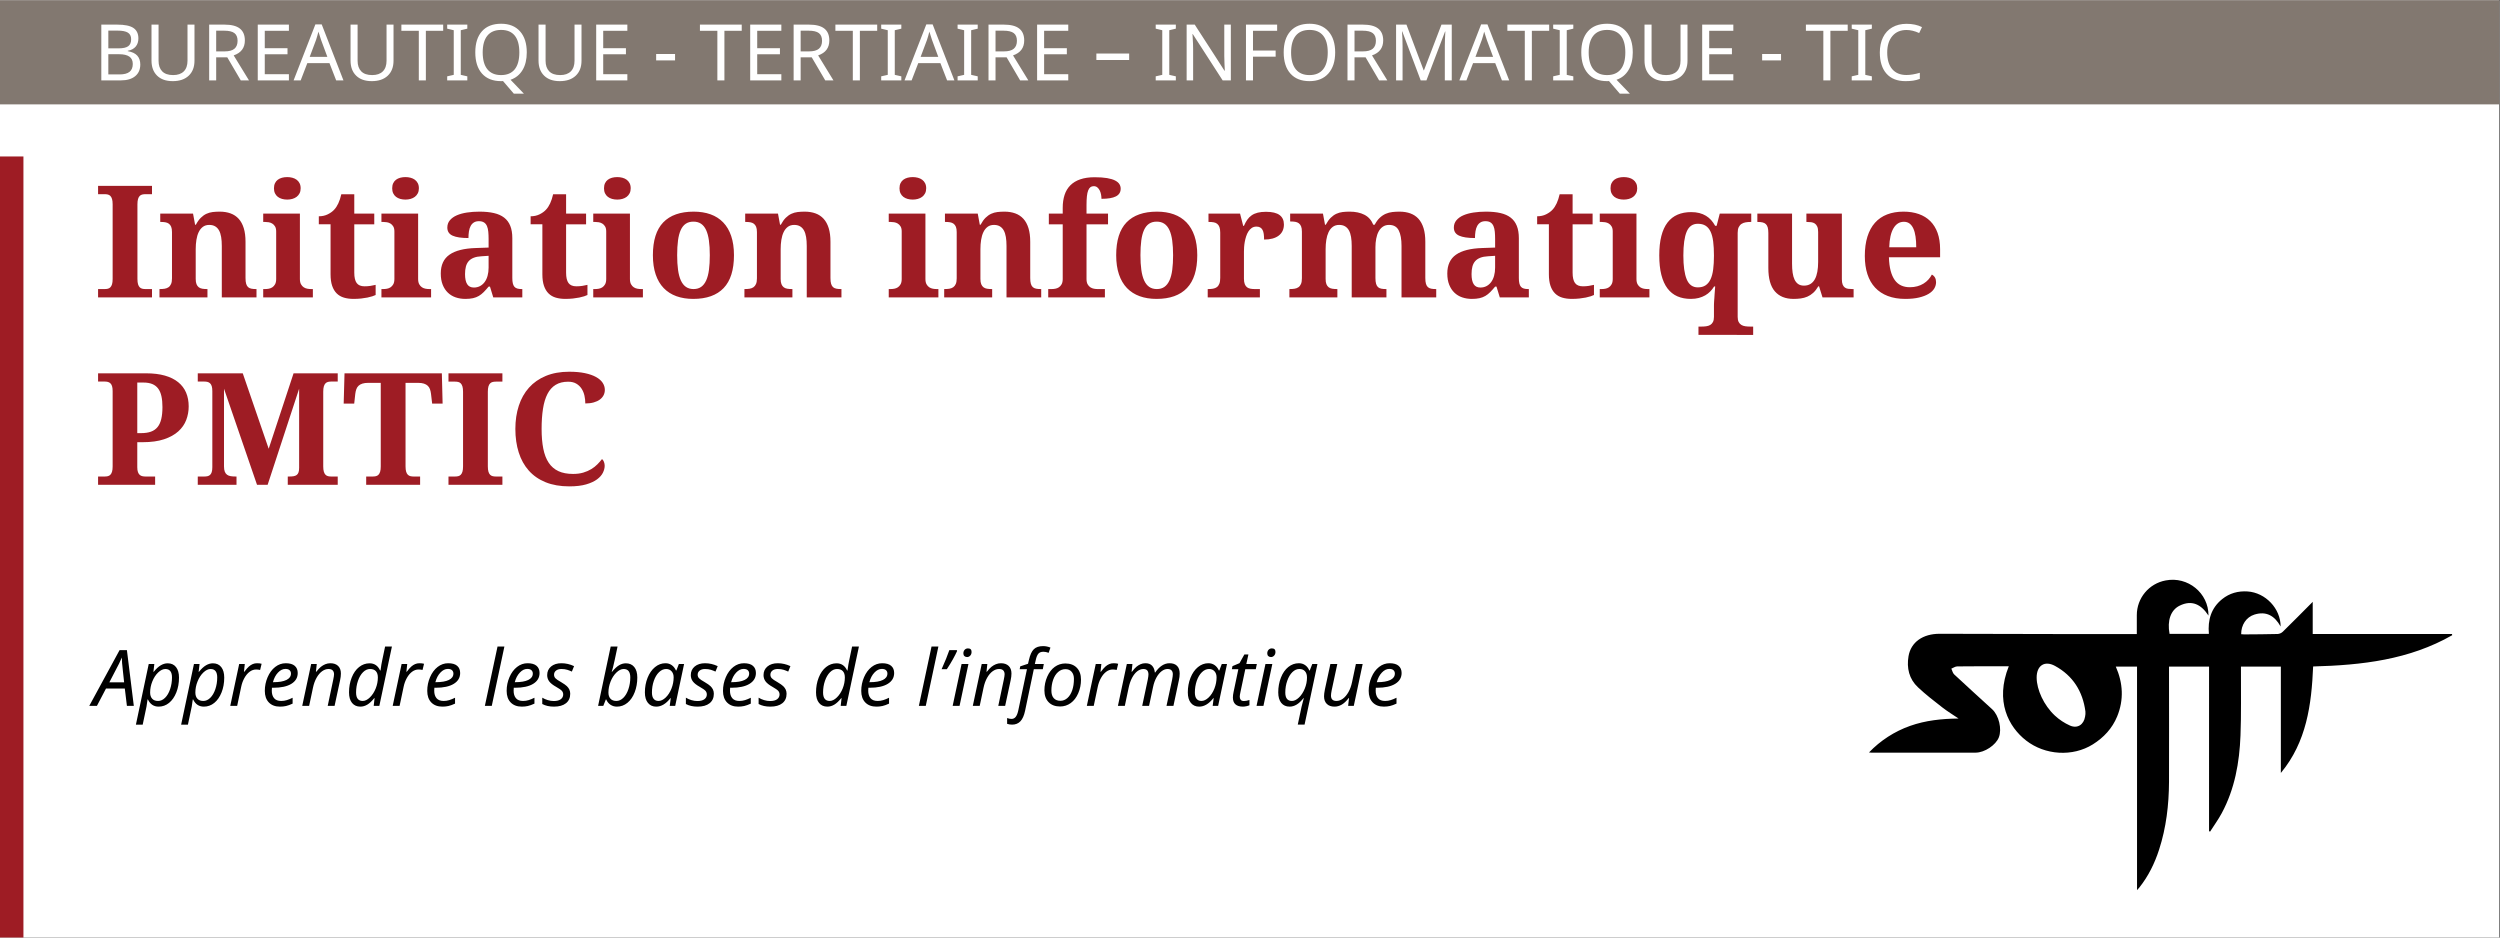 <?xml version="1.0" encoding="UTF-8" standalone="no"?>
<svg
   xmlns:dc="http://purl.org/dc/elements/1.1/"
   xmlns:cc="http://creativecommons.org/ns#"
   xmlns:rdf="http://www.w3.org/1999/02/22-rdf-syntax-ns#"
   xmlns:svg="http://www.w3.org/2000/svg"
   xmlns="http://www.w3.org/2000/svg"
   xmlns:sodipodi="http://sodipodi.sourceforge.net/DTD/sodipodi-0.dtd"
   xmlns:inkscape="http://www.inkscape.org/namespaces/inkscape"
   version="1.1"
   id="svg2"
   xml:space="preserve"
   width="2560"
   height="960"
   viewBox="0 0 2560 960"
   sodipodi:docname="the-vector-converter-1230-HuVKcBvWfMeYBKxE.eps"><rect x="0" y="0" width="2560" height="960" fill="#333333" stroke="none"/><defs
     id="defs6"><clipPath
       clipPathUnits="userSpaceOnUse"
       id="clipPath26"><path
         d="M 14340,2760 V 360 h 4500 v 2400 z"
         id="path24" /></clipPath></defs><sodipodi:namedview
     pagecolor="#ffffff"
     bordercolor="#666666"
     borderopacity="1"
     objecttolerance="10"
     gridtolerance="10"
     guidetolerance="10"
     inkscape:pageopacity="0"
     inkscape:pageshadow="2"
     inkscape:window-width="640"
     inkscape:window-height="480"
     id="namedview4" /><g
     id="g10"
     inkscape:groupmode="layer"
     inkscape:label="ink_ext_XXXXXX"
     transform="matrix(1.333,0,0,-1.333,0,960)"><g
       id="g12"
       transform="scale(0.1)"><path
         d="M 0,7200 V 0 H 19200 V 7200 H 0"
         style="fill:#ffffff;fill-opacity:1;fill-rule:nonzero;stroke:none"
         id="path14" /><path
         d="m 0,7200 v -800 h 19200 v 800 H 0"
         style="fill:#827870;fill-opacity:1;fill-rule:nonzero;stroke:none"
         id="path16" /><path
         d="M 0,6000 V 0 H 180 V 6000 H 0"
         style="fill:#9e1c24;fill-opacity:1;fill-rule:nonzero;stroke:none"
         id="path18" /><g
         id="g20"><g
           id="g22"
           clip-path="url(#clipPath26)"><path
             d="m 16666.3,2332.56 h 302.2 c -9.5,106.48 17,198.32 101.9,266.8 57,45.92 123.2,63.6 195,58.96 137.8,-9.04 254.6,-131.44 254.1,-269.44 -45.8,82.88 -110.2,120 -200.9,91.92 -63.3,-19.76 -102.7,-80 -102.1,-150.88 7.6,-0.56 15.4,-1.68 23.2,-1.6 85.9,0.72 171.9,0.88 257.8,3.2 14.7,1.24 28.5,7.45 39.1,17.6 75.2,73.68 149.2,148.72 229.5,229.28 v -247.2 h 1070.2 l 1.1,-9.2 c -329.7,-188.56 -693.4,-230.16 -1068.1,-240 -12.4,-293.12 -50,-579.44 -248,-818 v 817.04 h -306.4 c 0,-11.04 0,-22.8 0,-34.64 -0.8,-164.72 2.9,-329.68 -3.6,-494.24 -8,-208 -43.9,-410.88 -144,-597.039 -26.4,-49.043 -59.5,-94.558 -89.5,-141.68 l -8,3.278 V 2081.2 h -307.6 V 2046 c 0,-283.52 1.1,-567.12 0,-850.64 -0.9,-176.64 -21.5,-350.962 -76.1,-520.001 -34.2,-105.839 -82.6,-204.64 -152.4,-292.078 -4.1,-5.199 -8.9,-10 -17.2,-19.281 v 1716.88 h -163.1 c 55.5,-126.24 63.2,-254.64 10.3,-383.12 -37.9,-91.84 -103.2,-161.92 -186.7,-214.16 -155.2,-97.12 -367.3,-83.6 -512.9,29.84 -133.8,104 -240.6,301.68 -132.8,569.92 h -73.4 c -107.4,0 -215,0.72 -322.4,-0.8 -15.2,0 -30.2,-11.2 -45.4,-17.28 7,-14.88 10.4,-33.68 21.6,-44.08 96.4,-90.08 194.4,-178.48 291.7,-267.6 51.9,-47.6 76.6,-152 51.6,-216 -23.1,-59.44 -109.6,-117.52 -178.1,-117.52 -267.1,-0.43 -534.2,-0.43 -801.4,0 -3.9,0 -8,0.56 -18.1,1.44 87.8,91.7 195.9,161.57 315.5,204 120,42.56 244.5,55.12 372.5,56.64 -41.7,28.24 -85,54.48 -124.7,85.36 -64,49.52 -128,99.2 -186.6,154.16 -68.8,64 -88.4,148.8 -73,239.36 18.5,108 110,172.24 239.2,172.08 345.9,-0.48 691.7,-1.25 1037.6,-2.32 146.4,0 292.7,0 439.1,0 h 37.8 c 0,49.92 0,97.6 0,145.2 -0.2,131.18 93.5,243.68 222.6,267.04 168.9,32.48 329.1,-96.64 328,-270.16 -56,85.84 -127.3,122.8 -222.1,76 -68.8,-34.16 -96,-115.2 -77,-216.32 z m -1020.9,-336.48 c 0.5,-92.24 54.8,-212 139.6,-291.04 34.3,-31.91 73.6,-57.91 116.4,-76.96 57.5,-25.28 106,6.8 116.1,68.8 2.7,12.98 3.6,26.3 2.5,39.52 -20.5,154.72 -96,274.72 -233.4,349.76 -80.9,44.24 -141.8,2 -141.2,-90.08"
             style="fill:#000000;fill-opacity:1;fill-rule:nonzero;stroke:none"
             id="path28" /></g></g><path
         d="m 1429.57,4185.78 c -13.28,31.25 -33.5,57.91 -60.64,79.98 -27.16,22.07 -61.23,38.97 -102.25,50.69 -41.02,11.71 -89.26,17.57 -144.73,17.57 H 753.398 v -63.28 h 50.391 c 8.59,0 16.598,-0.88 24.024,-2.63 7.414,-1.76 13.96,-5.19 19.628,-10.26 5.657,-5.08 10.051,-12.4 13.184,-21.97 3.121,-9.58 4.688,-22.37 4.688,-38.38 v -578.32 c 0,-17.19 -1.567,-30.86 -4.688,-41.02 -3.133,-10.16 -7.426,-17.97 -12.891,-23.43 -5.472,-5.48 -11.921,-9.09 -19.336,-10.84 -7.425,-1.76 -15.628,-2.64 -24.609,-2.64 h -50.391 v -63.87 h 438.282 v 63.87 h -73.24 c -8.21,0 -16.22,0.78 -24.03,2.34 -7.81,1.56 -14.64,4.78 -20.5,9.67 -5.86,4.88 -10.55,12.1 -14.07,21.68 -3.51,9.57 -5.27,22.17 -5.27,37.79 v 192.19 h 41.02 c 64.83,0 119.72,7.52 164.64,22.56 44.92,15.03 81.45,35.25 109.57,60.64 28.13,25.39 48.44,54.69 60.94,87.9 12.5,33.19 18.75,67.76 18.75,103.71 0,39.45 -6.64,74.8 -19.92,106.05 z m -375,77.34 h 46.88 c 26.95,0 49.7,-3.8 68.26,-11.42 18.55,-7.62 33.59,-19.14 45.11,-34.57 11.52,-15.44 19.93,-34.97 25.2,-58.59 5.27,-23.64 7.91,-51.48 7.91,-83.5 0,-35.94 -3.03,-66.61 -9.08,-91.99 -6.06,-25.4 -15.63,-46.1 -28.71,-62.11 -13.1,-16.02 -29.99,-27.74 -50.69,-35.16 -20.71,-7.42 -45.9,-11.13 -75.58,-11.13 h -29.3 z m 1539.84,-785.74 v 63.87 h -50.39 c -8.59,0 -16.6,0.88 -24.02,2.64 -7.42,1.75 -13.87,5.36 -19.34,10.84 -5.47,5.46 -9.76,13.27 -12.89,23.43 -3.13,10.16 -4.68,23.83 -4.68,41.02 v 573.63 c 0,17.19 1.55,30.86 4.68,41.02 3.13,10.15 7.42,17.96 12.89,23.44 5.47,5.46 11.92,9.08 19.34,10.84 7.42,1.75 15.43,2.63 24.02,2.63 h 50.39 v 63.28 h -339.25 l -191.02,-579.49 -199.22,579.49 h -345.7 v -63.28 h 50.39 c 8.59,0 16.6,-0.88 24.02,-2.63 7.42,-1.76 13.96,-5.19 19.63,-10.26 5.66,-5.08 10.05,-12.4 13.19,-21.97 3.12,-9.58 4.68,-22.37 4.68,-38.38 v -584.77 c 0,-15.62 -1.56,-28.22 -4.68,-37.79 -3.14,-9.58 -7.53,-16.8 -13.19,-21.68 -5.67,-4.89 -12.21,-8.11 -19.63,-9.67 -7.42,-1.56 -15.43,-2.34 -24.02,-2.34 h -50.39 v -63.87 h 297.66 v 63.87 h -7.04 c -14.06,0 -26.56,0.88 -37.5,2.64 -10.94,1.75 -20.21,5.36 -27.83,10.84 -7.62,5.46 -13.47,13.27 -17.58,23.43 -4.1,10.16 -6.15,23.83 -6.15,41.02 v 596.48 l 253.71,-738.28 h 81.45 l 241.99,738.28 v -607.61 c 0,-14.46 -1.57,-26.08 -4.69,-34.87 -3.13,-8.79 -7.82,-15.52 -14.06,-20.21 -6.25,-4.69 -14.16,-7.82 -23.73,-9.38 -9.58,-1.56 -20.61,-2.34 -33.11,-2.34 h -11.71 v -63.87 z m 520.9,783.4 h 96.1 c 17.96,0 33,-1.96 45.11,-5.86 12.11,-3.91 21.98,-9.47 29.59,-16.7 7.62,-7.23 13.28,-16.11 17,-26.66 3.7,-10.54 6.34,-22.46 7.91,-35.74 l 8.78,-74.41 h 80.28 l -5.86,232.61 h -747.66 l -6.44,-232.61 h 80.86 l 8.2,74.41 c 1.56,13.28 4.19,25.2 7.91,35.74 3.71,10.55 9.37,19.43 16.99,26.66 7.62,7.23 17.48,12.79 29.59,16.7 12.11,3.9 27.15,5.86 45.12,5.86 h 96.09 v -641.6 c 0,-17.19 -1.56,-30.86 -4.68,-41.02 -3.14,-10.16 -7.43,-17.97 -12.9,-23.43 -5.47,-5.48 -11.92,-9.09 -19.33,-10.84 -7.43,-1.76 -15.63,-2.64 -24.61,-2.64 h -50.39 v -63.87 h 414.26 v 63.87 h -50.39 c -8.6,0 -16.61,0.88 -24.03,2.64 -7.42,1.75 -13.97,5.36 -19.63,10.84 -5.66,5.46 -10.06,13.27 -13.18,23.43 -3.13,10.16 -4.69,23.83 -4.69,41.02 z m 744.14,-783.4 v 63.87 h -50.39 c -8.59,0 -16.7,0.88 -24.31,2.64 -7.62,1.75 -14.17,5.36 -19.63,10.84 -5.48,5.46 -9.77,13.27 -12.89,23.43 -3.13,10.16 -4.69,23.83 -4.69,41.02 v 573.05 c 0,17.18 1.56,30.85 4.69,41.01 3.12,10.16 7.41,17.96 12.89,23.44 5.46,5.47 12.01,9.08 19.63,10.84 7.61,1.76 15.72,2.64 24.31,2.64 h 50.39 v 63.86 H 3445.2 v -63.86 h 50.39 c 8.98,0 17.18,-0.88 24.61,-2.64 7.41,-1.76 13.86,-5.37 19.33,-10.84 5.47,-5.48 9.76,-13.28 12.89,-23.44 3.12,-10.16 4.69,-23.83 4.69,-41.01 v -573.05 c 0,-17.19 -1.57,-30.86 -4.69,-41.02 -3.13,-10.16 -7.42,-17.97 -12.89,-23.43 -5.47,-5.48 -11.92,-9.09 -19.33,-10.84 -7.43,-1.76 -15.63,-2.64 -24.61,-2.64 h -50.39 v -63.87 z m 430.37,105.18 c -30.67,14.25 -55.57,35.74 -74.7,64.45 -19.15,28.71 -33.02,64.75 -41.6,108.11 -8.6,43.36 -12.89,93.94 -12.89,151.75 0,57.81 3.51,109.28 10.54,154.4 7.03,45.12 18.46,83.1 34.28,113.96 15.82,30.86 36.81,54.3 62.99,70.32 26.16,16.01 58.2,24.02 96.09,24.02 25,0 45.9,-4.98 62.7,-14.94 16.79,-9.96 30.36,-22.95 40.72,-38.97 10.34,-16.02 17.67,-33.89 21.97,-53.61 4.3,-19.73 6.45,-39.55 6.45,-59.47 24.21,0 45.7,2.63 64.45,7.91 18.75,5.27 34.47,12.6 47.17,21.97 12.69,9.38 22.26,20.41 28.71,33.11 6.44,12.69 9.67,26.46 9.67,41.3 0,19.53 -5.67,37.8 -16.99,54.79 -11.34,16.99 -28.33,31.73 -50.98,44.24 -22.66,12.5 -51.08,22.36 -85.26,29.59 -34.18,7.22 -74.32,10.84 -120.41,10.84 -67.96,0 -127.83,-10.75 -179.59,-32.23 -51.76,-21.49 -94.92,-51.56 -129.49,-90.23 -34.57,-38.67 -60.64,-84.96 -78.22,-138.87 -17.58,-53.91 -26.37,-113.29 -26.37,-178.13 0,-66.01 8.59,-126.17 25.78,-180.46 17.19,-54.3 42.97,-100.79 77.35,-139.46 34.37,-38.67 77.53,-68.55 129.49,-89.65 51.95,-21.09 112.69,-31.64 182.23,-31.64 51.17,0 94.13,5.09 128.9,15.24 34.77,10.15 62.7,23.04 83.79,38.67 21.1,15.62 36.13,32.71 45.12,51.27 8.98,18.55 13.48,36.23 13.48,53.03 0,10.15 -1.86,20.11 -5.57,29.88 -3.72,9.76 -8.7,16.99 -14.94,21.68 -10.16,-13.28 -21.98,-26.76 -35.45,-40.43 -13.48,-13.68 -29.21,-25.98 -47.17,-36.91 -17.97,-10.94 -38.38,-19.83 -61.23,-26.66 -22.85,-6.84 -48.93,-10.26 -78.22,-10.26 -44.53,0 -82.13,7.12 -112.8,21.39"
         style="fill:#9e1c24;fill-opacity:1;fill-rule:nonzero;stroke:none"
         id="path30" /><path
         d="m 1167.66,4917.38 v 63.87 h -50.39 c -8.6,0 -16.7,0.88 -24.32,2.64 -7.62,1.75 -14.16,5.36 -19.63,10.84 -5.47,5.46 -9.77,13.27 -12.89,23.43 -3.13,10.16 -4.69,23.83 -4.69,41.02 v 573.05 c 0,17.18 1.56,30.85 4.69,41.01 3.12,10.16 7.42,17.96 12.89,23.44 5.47,5.47 12.01,9.08 19.63,10.84 7.62,1.76 15.72,2.64 24.32,2.64 h 50.39 v 63.86 H 753.398 v -63.86 h 50.391 c 8.981,0 17.184,-0.88 24.609,-2.64 7.415,-1.76 13.864,-5.37 19.336,-10.84 5.465,-5.48 9.758,-13.28 12.891,-23.44 3.121,-10.16 4.688,-23.83 4.688,-41.01 v -573.05 c 0,-17.19 -1.567,-30.86 -4.688,-41.02 -3.133,-10.16 -7.426,-17.97 -12.891,-23.43 -5.472,-5.48 -11.921,-9.09 -19.336,-10.84 -7.425,-1.76 -15.628,-2.64 -24.609,-2.64 h -50.391 v -63.87 z m 802.73,0 v 63.87 h -3.51 c -13.68,0 -25.59,0.97 -35.75,2.93 -10.16,1.95 -18.55,5.86 -25.19,11.72 -6.65,5.86 -11.63,14.35 -14.94,25.49 -3.33,11.13 -4.98,26.07 -4.98,44.82 v 278.32 c 0,40.62 -4.5,75.49 -13.48,104.59 -8.99,29.1 -21.97,53.03 -38.97,71.78 -16.99,18.75 -37.79,32.61 -62.4,41.6 -24.61,8.98 -52.35,13.48 -83.2,13.48 -18.75,0 -36.62,-0.98 -53.61,-2.93 -17,-1.96 -33.11,-6.45 -48.34,-13.48 -15.24,-7.03 -29.59,-17.19 -43.07,-30.47 -13.48,-13.28 -26.28,-31.25 -38.38,-53.9 h -5.86 l -15.82,85.54 h -251.95 v -63.87 h 3.51 c 13.28,0 25.2,-0.87 35.75,-2.63 10.54,-1.76 19.62,-5.48 27.24,-11.13 7.62,-5.67 13.48,-13.58 17.58,-23.74 4.1,-10.16 6.15,-23.63 6.15,-40.42 v -355.08 c 0,-17.97 -2.34,-32.43 -7.03,-43.36 -4.69,-10.94 -11.23,-19.34 -19.63,-25.2 -8.4,-5.86 -18.26,-9.67 -29.59,-11.42 -11.33,-1.76 -23.83,-2.64 -37.5,-2.64 h -2.34 v -63.87 h 368.55 v 63.87 h -3.51 c -13.29,0 -25.3,0.88 -36.04,2.64 -10.75,1.75 -19.83,5.46 -27.24,11.13 -7.43,5.66 -13.19,13.57 -17.29,23.73 -4.1,10.15 -6.15,23.63 -6.15,40.43 v 229.1 c 0,24.61 1.76,48.14 5.27,70.61 3.52,22.45 9.28,42.18 17.29,59.18 8,16.99 18.65,30.56 31.93,40.72 13.28,10.15 29.88,15.23 49.81,15.23 17.57,0 32.51,-3.61 44.82,-10.84 12.3,-7.23 22.27,-17.68 29.88,-31.34 7.62,-13.68 13.09,-30.57 16.41,-50.69 3.31,-20.12 4.98,-43.06 4.98,-68.85 v -394.92 z m 142.09,799.22 c 5.27,-10.94 12.5,-19.92 21.68,-26.95 9.17,-7.03 19.92,-12.31 32.23,-15.82 12.3,-3.52 25.68,-5.28 40.13,-5.28 13.67,0 26.76,1.76 39.26,5.28 12.5,3.51 23.44,8.79 32.81,15.82 9.38,7.03 16.9,16.01 22.56,26.95 5.66,10.93 8.5,23.82 8.5,38.67 0,15.24 -2.84,28.32 -8.5,39.26 -5.66,10.93 -13.18,19.82 -22.56,26.66 -9.37,6.83 -20.31,11.91 -32.81,15.24 -12.5,3.31 -25.59,4.98 -39.26,4.98 -14.45,0 -27.83,-1.67 -40.13,-4.98 -12.31,-3.33 -23.06,-8.41 -32.23,-15.24 -9.18,-6.84 -16.41,-15.73 -21.68,-26.66 -5.27,-10.94 -7.91,-24.02 -7.91,-39.26 0,-14.85 2.64,-27.74 7.91,-38.67 z m -90.53,-735.35 v -63.87 h 381.45 v 63.87 h -14.06 c -8.6,0 -17.98,0.88 -28.13,2.64 -10.16,1.75 -19.44,5.36 -27.83,10.84 -8.41,5.46 -15.44,13.27 -21.09,23.43 -5.67,10.16 -8.5,23.83 -8.5,41.02 v 501.56 h -281.84 v -63.87 h 14.07 c 8.58,0 17.87,-0.78 27.83,-2.34 9.96,-1.56 19.23,-4.98 27.83,-10.25 8.59,-5.28 15.72,-12.7 21.39,-22.27 5.65,-9.57 8.49,-22.36 8.49,-38.38 v -364.45 c 0,-17.19 -2.84,-30.86 -8.49,-41.02 -5.67,-10.16 -12.7,-17.97 -21.1,-23.43 -8.4,-5.48 -17.58,-9.09 -27.54,-10.84 -9.96,-1.76 -19.43,-2.64 -28.41,-2.64 z m 718.07,46.29 c -12.31,16.79 -18.46,43.36 -18.46,79.69 v 371.48 h 153.52 v 82.03 h -153.52 v 148.83 h -99.61 c -12.11,-53.52 -30.47,-93.16 -55.07,-118.95 -12.12,-13.28 -28.33,-25 -48.64,-35.15 -20.31,-10.16 -43.36,-15.24 -69.14,-15.24 v -61.52 h 90.24 v -383.79 c 0,-35.15 4.1,-64.74 12.3,-88.77 8.2,-24.02 19.92,-43.56 35.16,-58.59 15.23,-15.04 33.78,-25.78 55.66,-32.23 21.87,-6.44 46.29,-9.67 73.24,-9.67 21.1,0 40.63,0.98 58.6,2.93 17.96,1.96 34.07,4.4 48.34,7.33 14.25,2.93 26.75,6.15 37.5,9.67 10.74,3.51 19.23,6.83 25.49,9.96 v 77.93 c -12.51,-3.13 -25.89,-5.77 -40.14,-7.91 -14.27,-2.16 -29.21,-3.23 -44.83,-3.23 -28.12,0 -48.34,8.4 -60.64,25.2 z m 280.66,689.06 c 5.28,-10.94 12.5,-19.92 21.68,-26.95 9.18,-7.03 19.93,-12.31 32.23,-15.82 12.3,-3.52 25.68,-5.28 40.14,-5.28 13.67,0 26.75,1.76 39.25,5.28 12.5,3.51 23.44,8.79 32.82,15.82 9.37,7.03 16.89,16.01 22.56,26.95 5.65,10.93 8.49,23.82 8.49,38.67 0,15.24 -2.84,28.32 -8.49,39.26 -5.67,10.93 -13.19,19.82 -22.56,26.66 -9.38,6.83 -20.32,11.91 -32.82,15.24 -12.5,3.31 -25.58,4.98 -39.25,4.98 -14.46,0 -27.84,-1.67 -40.14,-4.98 -12.3,-3.33 -23.05,-8.41 -32.23,-15.24 -9.18,-6.84 -16.4,-15.73 -21.68,-26.66 -5.27,-10.94 -7.91,-24.02 -7.91,-39.26 0,-14.85 2.64,-27.74 7.91,-38.67 z m -90.52,-735.35 v -63.87 h 381.44 v 63.87 h -14.06 c -8.6,0 -17.97,0.88 -28.13,2.64 -10.16,1.75 -19.43,5.36 -27.83,10.84 -8.4,5.46 -15.43,13.27 -21.09,23.43 -5.67,10.16 -8.5,23.83 -8.5,41.02 v 501.56 h -281.83 v -63.87 h 14.06 c 8.59,0 17.87,-0.78 27.83,-2.34 9.96,-1.56 19.24,-4.98 27.83,-10.25 8.59,-5.28 15.72,-12.7 21.39,-22.27 5.66,-9.57 8.5,-22.36 8.5,-38.38 v -364.45 c 0,-17.19 -2.84,-30.86 -8.5,-41.02 -5.67,-10.16 -12.7,-17.97 -21.09,-23.43 -8.41,-5.48 -17.58,-9.09 -27.54,-10.84 -9.96,-1.76 -19.44,-2.64 -28.42,-2.64 z m 648.63,172.27 c 4.29,16.4 11.32,30.26 21.09,41.6 9.76,11.32 22.85,20.21 39.26,26.66 16.41,6.44 36.52,10.25 60.35,11.42 l 53.91,3.52 v -90.24 c 0,-23.43 -2.64,-44.63 -7.91,-63.57 -5.28,-18.95 -12.89,-35.06 -22.85,-48.34 -9.96,-13.28 -21.88,-23.54 -35.75,-30.76 -13.87,-7.23 -29.39,-10.84 -46.58,-10.84 -23.43,0 -40.63,8.59 -51.56,25.78 -10.94,17.18 -16.41,42.97 -16.41,77.34 0,21.88 2.15,41.02 6.45,57.43 z m 139.75,339.25 c 9.96,-6.64 17.47,-16.02 22.55,-28.12 5.08,-12.11 8.4,-26.57 9.96,-43.36 1.56,-16.8 2.35,-35.16 2.35,-55.08 V 5300 l -98.44,-3.52 c -89.85,-2.73 -157.13,-19.73 -201.85,-50.97 -44.74,-31.26 -67.09,-79.5 -67.09,-144.73 0,-33.2 4.88,-62.02 14.64,-86.42 9.76,-24.42 23.15,-44.74 40.14,-60.94 16.99,-16.22 36.91,-28.23 59.77,-36.04 22.85,-7.81 47.55,-11.72 74.12,-11.72 22.65,0 42.28,1.86 58.88,5.57 16.6,3.72 31.54,9.47 44.83,17.29 13.27,7.81 25.78,17.67 37.5,29.59 11.72,11.91 24.21,25.87 37.5,41.89 h 10.55 l 25.19,-82.62 h 223.24 v 63.87 h -4.68 c -13.29,0 -24.61,1.36 -33.99,4.1 -9.37,2.73 -16.8,7.33 -22.26,13.77 -5.48,6.45 -9.48,15.13 -12.02,26.08 -2.54,10.93 -3.8,24.6 -3.8,41.01 v 305.86 c 0,37.5 -5.28,69.23 -15.83,95.22 -10.54,25.97 -26.27,46.96 -47.16,62.98 -20.9,16.02 -47.08,27.63 -78.52,34.87 -31.45,7.22 -68.26,10.84 -110.45,10.84 -33.98,0 -65.92,-2.26 -95.8,-6.74 -29.88,-4.5 -56.06,-11.63 -78.51,-21.39 -22.47,-9.77 -40.24,-22.47 -53.32,-38.08 -13.1,-15.63 -19.63,-34.38 -19.63,-56.25 0,-29.3 13.56,-50.01 40.72,-62.11 27.14,-12.12 67.67,-18.17 121.58,-18.17 0,18.75 1.26,36.04 3.81,51.86 2.54,15.82 6.93,29.49 13.18,41.01 6.25,11.52 14.55,20.51 24.91,26.96 10.34,6.44 23.14,9.66 38.37,9.66 16.41,0 29.59,-3.32 39.56,-9.96 z m 648.63,-465.23 c -12.31,16.79 -18.46,43.36 -18.46,79.69 v 371.48 h 153.52 v 82.03 h -153.52 v 148.83 h -99.61 c -12.11,-53.52 -30.47,-93.16 -55.08,-118.95 -12.11,-13.28 -28.32,-25 -48.63,-35.15 -20.31,-10.16 -43.36,-15.24 -69.14,-15.24 v -61.52 h 90.23 v -383.79 c 0,-35.15 4.11,-64.74 12.31,-88.77 8.2,-24.02 19.92,-43.56 35.16,-58.59 15.23,-15.04 33.78,-25.78 55.66,-32.23 21.87,-6.44 46.29,-9.67 73.24,-9.67 21.1,0 40.62,0.98 58.6,2.93 17.96,1.96 34.07,4.4 48.34,7.33 14.25,2.93 26.75,6.15 37.5,9.67 10.73,3.51 19.23,6.83 25.48,9.96 v 77.93 c -12.5,-3.13 -25.88,-5.77 -40.13,-7.91 -14.27,-2.16 -29.21,-3.23 -44.83,-3.23 -28.12,0 -48.34,8.4 -60.64,25.2 z m 280.66,689.06 c 5.28,-10.94 12.5,-19.92 21.68,-26.95 9.18,-7.03 19.92,-12.31 32.23,-15.82 12.3,-3.52 25.68,-5.28 40.14,-5.28 13.66,0 26.75,1.76 39.25,5.28 12.5,3.51 23.44,8.79 32.82,15.82 9.37,7.03 16.89,16.01 22.55,26.95 5.66,10.93 8.5,23.82 8.5,38.67 0,15.24 -2.84,28.32 -8.5,39.26 -5.66,10.93 -13.18,19.82 -22.55,26.66 -9.38,6.83 -20.32,11.91 -32.82,15.24 -12.5,3.31 -25.59,4.98 -39.25,4.98 -14.46,0 -27.84,-1.67 -40.14,-4.98 -12.31,-3.33 -23.05,-8.41 -32.23,-15.24 -9.18,-6.84 -16.4,-15.73 -21.68,-26.66 -5.27,-10.94 -7.91,-24.02 -7.91,-39.26 0,-14.85 2.64,-27.74 7.91,-38.67 z m -90.53,-735.35 v -63.87 h 381.45 v 63.87 h -14.06 c -8.6,0 -17.97,0.88 -28.13,2.64 -10.16,1.75 -19.43,5.36 -27.83,10.84 -8.4,5.46 -15.44,13.27 -21.09,23.43 -5.67,10.16 -8.5,23.83 -8.5,41.02 v 501.56 H 4557.3 v -63.87 h 14.07 c 8.58,0 17.87,-0.78 27.83,-2.34 9.96,-1.56 19.23,-4.98 27.83,-10.25 8.59,-5.28 15.72,-12.7 21.39,-22.27 5.66,-9.57 8.49,-22.36 8.49,-38.38 v -364.45 c 0,-17.19 -2.83,-30.86 -8.49,-41.02 -5.67,-10.16 -12.7,-17.97 -21.1,-23.43 -8.4,-5.48 -17.57,-9.09 -27.53,-10.84 -9.97,-1.76 -19.44,-2.64 -28.42,-2.64 z m 1059.67,407.52 c -14.26,41.99 -34.77,76.85 -61.52,104.59 -26.76,27.73 -59.18,48.43 -97.27,62.11 -38.08,13.67 -81.15,20.51 -129.2,20.51 -103.12,0 -181.15,-27.54 -234.08,-82.62 -52.93,-55.08 -79.39,-139.07 -79.39,-251.95 0,-56.25 7.12,-105.47 21.38,-147.66 14.26,-42.19 34.77,-77.15 61.53,-104.88 26.75,-27.74 59.27,-48.54 97.56,-62.41 38.27,-13.86 81.44,-20.8 129.49,-20.8 102.73,0 180.56,27.74 233.49,83.21 52.93,55.46 79.4,139.64 79.4,252.54 0,56.25 -7.13,105.36 -21.39,147.36 z m -408.69,-34.57 c 4.3,32.23 11.33,59.08 21.1,80.57 9.75,21.47 22.65,37.59 38.67,48.34 16.01,10.73 35.54,16.11 58.59,16.11 23.04,0 42.57,-5.38 58.59,-16.11 16.02,-10.75 29.01,-26.87 38.97,-48.34 9.96,-21.49 17.18,-48.34 21.68,-80.57 4.48,-32.23 6.74,-69.83 6.74,-112.79 0,-42.58 -2.15,-80.08 -6.45,-112.5 -4.3,-32.43 -11.42,-59.58 -21.38,-81.45 -9.97,-21.88 -22.86,-38.38 -38.68,-49.51 -15.82,-11.13 -35.25,-16.7 -58.3,-16.7 -23.05,0 -42.58,5.57 -58.59,16.7 -16.02,11.13 -29.01,27.63 -38.97,49.51 -9.96,21.87 -17.19,49.02 -21.68,81.45 -4.49,32.42 -6.73,69.92 -6.73,112.5 0,42.96 2.14,80.56 6.44,112.79 z m 1255.67,-436.82 v 63.87 h -3.52 c -13.68,0 -25.59,0.97 -35.74,2.93 -10.16,1.95 -18.56,5.86 -25.2,11.72 -6.64,5.86 -11.63,14.35 -14.94,25.49 -3.32,11.13 -4.98,26.07 -4.98,44.82 v 278.32 c 0,40.62 -4.49,75.49 -13.48,104.59 -8.99,29.1 -21.97,53.03 -38.96,71.78 -16.99,18.75 -37.79,32.61 -62.4,41.6 -24.61,8.98 -52.35,13.48 -83.21,13.48 -18.75,0 -36.62,-0.98 -53.61,-2.93 -16.99,-1.96 -33.11,-6.45 -48.34,-13.48 -15.23,-7.03 -29.59,-17.19 -43.07,-30.47 -13.47,-13.28 -26.27,-31.25 -38.37,-53.9 h -5.86 l -15.82,85.54 h -251.96 v -63.87 h 3.52 c 13.27,0 25.19,-0.87 35.74,-2.63 10.55,-1.76 19.63,-5.48 27.25,-11.13 7.61,-5.67 13.47,-13.58 17.57,-23.74 4.11,-10.16 6.16,-23.63 6.16,-40.42 v -355.08 c 0,-17.97 -2.35,-32.43 -7.03,-43.36 -4.69,-10.94 -11.24,-19.34 -19.63,-25.2 -8.41,-5.86 -18.27,-9.67 -29.59,-11.42 -11.34,-1.76 -23.83,-2.64 -37.5,-2.64 h -2.35 v -63.87 h 368.56 v 63.87 h -3.52 c -13.28,0 -25.29,0.88 -36.03,2.64 -10.75,1.75 -19.83,5.46 -27.25,11.13 -7.42,5.66 -13.18,13.57 -17.28,23.73 -4.11,10.15 -6.16,23.63 -6.16,40.43 v 229.1 c 0,24.61 1.76,48.14 5.28,70.61 3.51,22.45 9.27,42.18 17.28,59.18 8,16.99 18.65,30.56 31.94,40.72 13.27,10.15 29.88,15.23 49.8,15.23 17.58,0 32.52,-3.61 44.82,-10.84 12.31,-7.23 22.27,-17.68 29.89,-31.34 7.61,-13.68 13.08,-30.57 16.4,-50.69 3.32,-20.12 4.98,-43.06 4.98,-68.85 v -394.92 z m 453.8,799.22 c 5.28,-10.94 12.5,-19.92 21.68,-26.95 9.18,-7.03 19.93,-12.31 32.23,-15.82 12.3,-3.52 25.68,-5.28 40.14,-5.28 13.67,0 26.75,1.76 39.25,5.28 12.5,3.51 23.44,8.79 32.82,15.82 9.37,7.03 16.89,16.01 22.56,26.95 5.65,10.93 8.49,23.82 8.49,38.67 0,15.24 -2.84,28.32 -8.49,39.26 -5.67,10.93 -13.19,19.82 -22.56,26.66 -9.38,6.83 -20.32,11.91 -32.82,15.24 -12.5,3.31 -25.58,4.98 -39.25,4.98 -14.46,0 -27.84,-1.67 -40.14,-4.98 -12.3,-3.33 -23.05,-8.41 -32.23,-15.24 -9.18,-6.84 -16.4,-15.73 -21.68,-26.66 -5.27,-10.94 -7.91,-24.02 -7.91,-39.26 0,-14.85 2.64,-27.74 7.91,-38.67 z m -90.52,-735.35 v -63.87 h 381.44 v 63.87 h -14.06 c -8.6,0 -17.97,0.88 -28.13,2.64 -10.16,1.75 -19.43,5.36 -27.83,10.84 -8.4,5.46 -15.43,13.27 -21.09,23.43 -5.67,10.16 -8.5,23.83 -8.5,41.02 v 501.56 h -281.83 v -63.87 h 14.06 c 8.59,0 17.87,-0.78 27.83,-2.34 9.96,-1.56 19.24,-4.98 27.83,-10.25 8.59,-5.28 15.72,-12.7 21.39,-22.27 5.66,-9.57 8.5,-22.36 8.5,-38.38 v -364.45 c 0,-17.19 -2.84,-30.86 -8.5,-41.02 -5.67,-10.16 -12.7,-17.97 -21.09,-23.43 -8.41,-5.48 -17.58,-9.09 -27.54,-10.84 -9.96,-1.76 -19.44,-2.64 -28.42,-2.64 z m 1171.29,-63.87 v 63.87 H 7995 c -13.68,0 -25.59,0.97 -35.74,2.93 -10.16,1.95 -18.56,5.86 -25.2,11.72 -6.64,5.86 -11.62,14.35 -14.94,25.49 -3.32,11.13 -4.98,26.07 -4.98,44.82 v 278.32 c 0,40.62 -4.49,75.49 -13.48,104.59 -8.99,29.1 -21.97,53.03 -38.96,71.78 -16.99,18.75 -37.79,32.61 -62.4,41.6 -24.61,8.98 -52.35,13.48 -83.21,13.48 -18.75,0 -36.62,-0.98 -53.61,-2.93 -16.99,-1.96 -33.1,-6.45 -48.34,-13.48 -15.23,-7.03 -29.59,-17.19 -43.07,-30.47 -13.47,-13.28 -26.27,-31.25 -38.37,-53.9 h -5.86 l -15.82,85.54 h -251.96 v -63.87 h 3.52 c 13.27,0 25.19,-0.87 35.74,-2.63 10.55,-1.76 19.63,-5.48 27.25,-11.13 7.61,-5.67 13.47,-13.58 17.57,-23.74 4.11,-10.16 6.16,-23.63 6.16,-40.42 v -355.08 c 0,-17.97 -2.35,-32.43 -7.03,-43.36 -4.69,-10.94 -11.24,-19.34 -19.63,-25.2 -8.41,-5.86 -18.27,-9.67 -29.59,-11.42 -11.34,-1.76 -23.83,-2.64 -37.5,-2.64 h -2.35 v -63.87 h 368.56 v 63.87 h -3.52 c -13.28,0 -25.29,0.88 -36.03,2.64 -10.75,1.75 -19.83,5.46 -27.25,11.13 -7.42,5.66 -13.18,13.57 -17.28,23.73 -4.11,10.15 -6.16,23.63 -6.16,40.43 v 229.1 c 0,24.61 1.76,48.14 5.28,70.61 3.51,22.45 9.27,42.18 17.28,59.18 8,16.99 18.65,30.56 31.94,40.72 13.27,10.15 29.88,15.23 49.8,15.23 17.58,0 32.52,-3.61 44.82,-10.84 12.31,-7.23 22.27,-17.68 29.89,-31.34 7.61,-13.68 13.08,-30.57 16.4,-50.69 3.32,-20.12 4.98,-43.06 4.98,-68.85 v -394.92 z m 489.25,0 v 63.87 h -56.25 c -8.59,0 -17.87,0.88 -27.83,2.64 -9.96,1.75 -19.14,5.36 -27.54,10.84 -8.4,5.46 -15.43,13.27 -21.09,23.43 -5.67,10.16 -8.5,23.83 -8.5,41.02 v 419.53 h 165.24 v 82.03 h -165.24 v 65.63 c 0,26.56 0.97,49.01 2.93,67.38 1.95,18.36 5.17,33.3 9.67,44.82 4.49,11.52 10.25,19.93 17.29,25.2 7.03,5.27 15.42,7.91 25.19,7.91 11.33,0 20.8,-3.22 28.42,-9.67 7.62,-6.44 13.77,-14.56 18.46,-24.31 4.68,-9.77 8,-20.32 9.96,-31.65 1.95,-11.33 2.93,-21.88 2.93,-31.64 49.6,0 86.61,6.25 111.03,18.75 24.41,12.5 36.62,32.23 36.62,59.18 0,12.5 -3.22,24.03 -9.67,34.57 -6.44,10.55 -17.28,19.83 -32.51,27.84 -15.24,8 -35.75,14.25 -61.53,18.75 -25.78,4.48 -58.01,6.73 -96.68,6.73 -42.19,0 -78.72,-5.27 -109.57,-15.82 -30.86,-10.54 -56.35,-25.88 -76.46,-45.99 -20.13,-20.13 -34.97,-44.73 -44.53,-73.83 -9.58,-29.1 -14.36,-62.21 -14.36,-99.32 v -44.53 h -106.64 v -82.03 h 106.64 v -419.53 c 0,-17.19 -2.84,-30.86 -8.5,-41.02 -5.66,-10.16 -12.69,-17.97 -21.09,-23.43 -8.4,-5.48 -17.58,-9.09 -27.54,-10.84 -9.96,-1.76 -19.24,-2.64 -27.83,-2.64 h -26.37 v -63.87 z m 688.19,471.39 c -14.27,41.99 -34.77,76.85 -61.53,104.59 -26.76,27.73 -59.18,48.43 -97.26,62.11 -38.09,13.67 -81.15,20.51 -129.2,20.51 -103.13,0 -181.16,-27.54 -234.08,-82.62 -52.94,-55.08 -79.4,-139.07 -79.4,-251.95 0,-56.25 7.12,-105.47 21.39,-147.66 14.25,-42.19 34.76,-77.15 61.52,-104.88 26.75,-27.74 59.27,-48.54 97.56,-62.41 38.28,-13.86 81.45,-20.8 129.49,-20.8 102.73,0 180.56,27.74 233.5,83.21 52.93,55.46 79.39,139.64 79.39,252.54 0,56.25 -7.13,105.36 -21.38,147.36 z m -408.69,-34.57 c 4.29,32.23 11.32,59.08 21.09,80.57 9.76,21.47 22.65,37.59 38.67,48.34 16.01,10.73 35.54,16.11 58.6,16.11 23.04,0 42.57,-5.38 58.59,-16.11 16.01,-10.75 29,-26.87 38.96,-48.34 9.96,-21.49 17.19,-48.34 21.68,-80.57 4.49,-32.23 6.74,-69.83 6.74,-112.79 0,-42.58 -2.15,-80.08 -6.44,-112.5 -4.31,-32.43 -11.43,-59.58 -21.39,-81.45 -9.96,-21.88 -22.85,-38.38 -38.67,-49.51 -15.82,-11.13 -35.26,-16.7 -58.3,-16.7 -23.06,0 -42.58,5.57 -58.6,16.7 -16.02,11.13 -29,27.63 -38.96,49.51 -9.96,21.87 -17.2,49.02 -21.68,81.45 -4.5,32.42 -6.74,69.92 -6.74,112.5 0,42.96 2.14,80.56 6.45,112.79 z m 911.13,-372.95 h -38.67 c -11.72,0 -22.76,0.88 -33.11,2.64 -10.35,1.75 -19.24,5.36 -26.66,10.84 -7.42,5.46 -13.28,13.56 -17.58,24.31 -4.3,10.74 -6.44,24.91 -6.44,42.48 v 207.43 c 0,9.37 0.38,20.5 1.17,33.39 0.78,12.89 2.43,26.46 4.98,40.73 2.54,14.25 6.05,28.41 10.55,42.48 4.48,14.06 10.25,26.66 17.28,37.79 7.03,11.13 15.62,20.21 25.78,27.25 10.16,7.03 22.27,10.54 36.33,10.54 11.33,0 20.8,-2.15 28.42,-6.44 7.62,-4.31 13.67,-10.55 18.16,-18.75 4.49,-8.21 7.62,-18.56 9.38,-31.06 1.76,-12.5 2.64,-26.95 2.64,-43.36 48.43,0 85.93,10.16 112.5,30.47 26.55,20.31 39.84,48.83 39.84,85.55 0,31.64 -11.13,55.75 -33.4,72.36 -22.27,16.6 -57.04,24.9 -104.3,24.9 -24.61,0 -45.8,-2.25 -63.57,-6.73 -17.78,-4.5 -33.21,-11.24 -46.29,-20.22 -13.09,-8.99 -24.32,-20.21 -33.69,-33.69 -9.38,-13.48 -17.97,-29.21 -25.78,-47.17 h -5.86 l -24.03,93.75 h -242.57 v -63.87 h 3.51 c 13.28,0 25.2,-0.87 35.74,-2.63 10.55,-1.76 19.63,-5.57 27.25,-11.43 7.62,-5.86 13.48,-14.16 17.58,-24.9 4.1,-10.75 6.15,-24.9 6.15,-42.48 v -348.05 c 0,-18.75 -2.25,-33.79 -6.74,-45.11 -4.49,-11.34 -10.84,-20.03 -19.04,-26.08 -8.2,-6.06 -17.97,-10.06 -29.3,-12.01 -11.33,-1.96 -23.83,-2.93 -37.5,-2.93 h -3.51 v -63.87 h 400.78 z m 972.1,-63.87 v 63.87 h -3.5 c -13.7,0 -25.6,0.97 -35.8,2.93 -10.2,1.95 -18.5,5.86 -25.2,11.72 -6.6,5.86 -11.6,14.35 -14.9,25.49 -3.3,11.13 -5,26.07 -5,44.82 v 236.13 c 0,23.05 1.9,45.02 5.9,65.92 3.9,20.89 10,39.16 18.4,54.79 8.4,15.62 19.2,28.02 32.5,37.2 13.3,9.18 29.3,13.77 48.1,13.77 35.1,0 59.8,-14.06 74.1,-42.18 14.3,-28.13 21.4,-67.97 21.4,-119.54 v -394.92 h 266.6 v 63.87 h -3.5 c -13.3,0 -25,0.97 -35.2,2.93 -10.1,1.95 -18.5,5.86 -25.2,11.72 -6.6,5.86 -11.6,14.35 -14.9,25.49 -3.3,11.13 -5,26.07 -5,44.82 v 278.32 c 0,40.62 -4.5,75.49 -13.5,104.59 -9,29.1 -22,53.03 -38.9,71.78 -17,18.75 -37.8,32.61 -62.4,41.6 -24.7,8.98 -52.4,13.48 -83.2,13.48 -18.8,0 -37.1,-0.98 -54.8,-2.93 -17.8,-1.96 -34.8,-6.45 -51,-13.48 -16.2,-7.03 -31.5,-17.19 -45.7,-30.47 -14.3,-13.28 -27.5,-31.25 -39.6,-53.9 h -10.5 c -14.5,35.54 -37.3,61.23 -68.6,77.05 -31.2,15.82 -68.9,23.73 -113.1,23.73 -18.7,0 -36.6,-0.98 -53.6,-2.93 -17,-1.96 -33.1,-6.45 -48.3,-13.48 -15.2,-7.03 -29.6,-17.19 -43.1,-30.47 -13.4,-13.28 -26.2,-31.25 -38.4,-53.9 h -5.8 l -15.8,85.54 h -251.98 v -60.35 h 3.51 c 13.28,0 25.2,-0.88 35.74,-2.64 10.55,-1.75 19.63,-5.47 27.25,-11.13 7.62,-5.67 13.48,-13.58 17.58,-23.73 4.1,-10.16 6.2,-23.64 6.2,-40.43 v -358.59 c 0,-17.97 -2.39,-32.43 -7.08,-43.36 -4.69,-10.94 -11.23,-19.34 -19.63,-25.2 -8.4,-5.86 -18.26,-9.67 -29.59,-11.42 -11.33,-1.76 -23.83,-2.64 -37.5,-2.64 h -2.34 v -63.87 h 368.54 v 63.87 h -3.5 c -13.3,0 -25.3,0.88 -36,2.64 -10.8,1.75 -19.9,5.46 -27.3,11.13 -7.4,5.66 -13.2,13.57 -17.3,23.73 -4.1,10.15 -6.1,23.63 -6.1,40.43 v 229.1 c 0,24.61 1.7,48.14 5.3,70.61 3.5,22.45 9.2,42.18 17.2,59.18 8,16.99 18.7,30.56 32,40.72 13.2,10.15 29.9,15.23 49.8,15.23 17.6,0 32.5,-3.61 44.8,-10.84 12.3,-7.23 22.3,-17.68 29.9,-31.34 7.6,-13.68 13.1,-30.57 16.4,-50.69 3.3,-20.12 5,-43.06 5,-68.85 v -394.92 z m 660.3,236.14 c 4.3,16.4 11.3,30.26 21.1,41.6 9.8,11.32 22.9,20.21 39.3,26.66 16.4,6.44 36.5,10.25 60.3,11.42 l 53.9,3.52 v -90.24 c 0,-23.43 -2.6,-44.63 -7.9,-63.57 -5.3,-18.95 -12.9,-35.06 -22.8,-48.34 -10,-13.28 -21.9,-23.54 -35.8,-30.76 -13.8,-7.23 -29.4,-10.84 -46.6,-10.84 -23.4,0 -40.6,8.59 -51.5,25.78 -11,17.18 -16.4,42.97 -16.4,77.34 0,21.88 2.1,41.02 6.4,57.43 z m 139.8,339.25 c 9.9,-6.64 17.4,-16.02 22.5,-28.12 5.1,-12.11 8.4,-26.57 10,-43.36 1.5,-16.8 2.3,-35.16 2.3,-55.08 V 5300 l -98.4,-3.52 c -89.9,-2.73 -157.1,-19.73 -201.9,-50.97 -44.7,-31.26 -67.1,-79.5 -67.1,-144.73 0,-33.2 4.9,-62.02 14.7,-86.42 9.8,-24.42 23.1,-44.74 40.1,-60.94 17,-16.22 36.9,-28.23 59.8,-36.04 22.8,-7.81 47.6,-11.72 74.1,-11.72 22.7,0 42.3,1.86 58.9,5.57 16.6,3.72 31.5,9.47 44.8,17.29 13.3,7.81 25.8,17.67 37.5,29.59 11.7,11.91 24.2,25.87 37.5,41.89 h 10.6 l 25.2,-82.62 h 223.2 v 63.87 h -4.7 c -13.3,0 -24.6,1.36 -34,4.1 -9.3,2.73 -16.8,7.33 -22.2,13.77 -5.5,6.45 -9.5,15.13 -12,26.08 -2.6,10.93 -3.8,24.6 -3.8,41.01 v 305.86 c 0,37.5 -5.3,69.23 -15.9,95.22 -10.5,25.97 -26.2,46.96 -47.1,62.98 -20.9,16.02 -47.1,27.63 -78.5,34.87 -31.5,7.22 -68.3,10.84 -110.5,10.84 -34,0 -65.9,-2.26 -95.8,-6.74 -29.9,-4.5 -56.1,-11.63 -78.5,-21.39 -22.5,-9.77 -40.3,-22.47 -53.3,-38.08 -13.1,-15.63 -19.7,-34.38 -19.7,-56.25 0,-29.3 13.6,-50.01 40.8,-62.11 27.1,-12.12 67.6,-18.17 121.5,-18.17 0,18.75 1.3,36.04 3.9,51.86 2.5,15.82 6.9,29.49 13.1,41.01 6.3,11.52 14.6,20.51 24.9,26.96 10.4,6.44 23.2,9.66 38.4,9.66 16.4,0 29.6,-3.32 39.6,-9.96 z m 648.6,-465.23 c -12.3,16.79 -18.5,43.36 -18.5,79.69 v 371.48 h 153.6 v 82.03 h -153.6 v 148.83 h -99.6 c -12.1,-53.52 -30.4,-93.16 -55,-118.95 -12.2,-13.28 -28.4,-25 -48.7,-35.15 -20.3,-10.16 -43.3,-15.24 -69.1,-15.24 v -61.52 h 90.2 v -383.79 c 0,-35.15 4.1,-64.74 12.3,-88.77 8.2,-24.02 19.9,-43.56 35.2,-58.59 15.2,-15.04 33.8,-25.78 55.6,-32.23 21.9,-6.44 46.3,-9.67 73.3,-9.67 21.1,0 40.6,0.98 58.6,2.93 17.9,1.96 34.1,4.4 48.3,7.33 14.3,2.93 26.8,6.15 37.5,9.67 10.8,3.51 19.3,6.83 25.5,9.96 v 77.93 c -12.5,-3.13 -25.9,-5.77 -40.1,-7.91 -14.3,-2.16 -29.2,-3.23 -44.9,-3.23 -28.1,0 -48.3,8.4 -60.6,25.2 z m 280.7,689.06 c 5.2,-10.94 12.5,-19.92 21.6,-26.95 9.2,-7.03 20,-12.31 32.3,-15.82 12.3,-3.52 25.7,-5.28 40.1,-5.28 13.7,0 26.8,1.76 39.3,5.28 12.5,3.51 23.4,8.79 32.8,15.82 9.4,7.03 16.9,16.01 22.5,26.95 5.7,10.93 8.5,23.82 8.5,38.67 0,15.24 -2.8,28.32 -8.5,39.26 -5.6,10.93 -13.1,19.82 -22.5,26.66 -9.4,6.83 -20.3,11.91 -32.8,15.24 -12.5,3.31 -25.6,4.98 -39.3,4.98 -14.4,0 -27.8,-1.67 -40.1,-4.98 -12.3,-3.33 -23.1,-8.41 -32.3,-15.24 -9.1,-6.84 -16.4,-15.73 -21.6,-26.66 -5.3,-10.94 -7.9,-24.02 -7.9,-39.26 0,-14.85 2.6,-27.74 7.9,-38.67 z m -90.6,-735.35 v -63.87 h 381.5 v 63.87 h -14.1 c -8.6,0 -18,0.88 -28.1,2.64 -10.2,1.75 -19.4,5.36 -27.8,10.84 -8.4,5.46 -15.5,13.27 -21.1,23.43 -5.7,10.16 -8.5,23.83 -8.5,41.02 v 501.56 h -281.9 v -63.87 h 14.1 c 8.6,0 17.9,-0.78 27.8,-2.34 10,-1.56 19.3,-4.98 27.9,-10.25 8.6,-5.28 15.7,-12.7 21.3,-22.27 5.7,-9.57 8.5,-22.36 8.5,-38.38 v -364.45 c 0,-17.19 -2.8,-30.86 -8.5,-41.02 -5.6,-10.16 -12.6,-17.97 -21,-23.43 -8.4,-5.48 -17.6,-9.09 -27.6,-10.84 -9.9,-1.76 -19.4,-2.64 -28.4,-2.64 z m 1178.4,-352.15 v 63.87 h -21.7 c -13.3,0 -25.8,0.79 -37.5,2.34 -11.7,1.57 -22,4.89 -30.8,9.96 -8.8,5.08 -15.8,12.6 -21.1,22.56 -5.3,9.96 -7.9,23.15 -7.9,39.55 v 645.71 c 0,18.35 2.7,33 8.2,43.94 5.5,10.93 12.8,19.34 22,25.2 9.2,5.86 19.7,9.76 31.6,11.72 11.9,1.95 24.5,2.92 37.8,2.92 h 4.7 v 63.87 h -242 l -24,-93.75 h -11.1 c -9,16.41 -19.3,31.06 -30.8,43.95 -11.5,12.89 -24.8,23.92 -39.8,33.1 -15.1,9.18 -32,16.21 -50.7,21.1 -18.8,4.88 -39.9,7.32 -63.3,7.32 -39.1,0 -73.8,-6.55 -104.3,-19.63 -30.5,-13.09 -56.2,-33.2 -77.1,-60.35 -20.9,-27.15 -36.7,-61.62 -47.4,-103.42 -10.8,-41.8 -16.1,-91.4 -16.1,-148.83 0,-57.81 5.3,-107.81 16.1,-150 10.7,-42.18 26.4,-76.95 47.1,-104.29 20.7,-27.35 46.1,-47.56 76.2,-60.65 30.1,-13.08 64.5,-19.63 103.1,-19.63 22.7,0 43.1,2.45 61.3,7.33 18.1,4.88 34.5,11.52 49.2,19.92 14.6,8.4 27.6,18.46 39,30.18 11.3,11.71 21.1,24.4 29.3,38.08 h 8.2 c -1.6,-22.66 -3.2,-43.56 -4.7,-62.69 -0.4,-8.21 -0.9,-16.51 -1.5,-24.91 -0.6,-8.39 -1.2,-16.4 -1.8,-24.02 -0.5,-7.62 -0.9,-14.35 -1.1,-20.21 -0.2,-5.86 -0.3,-10.55 -0.3,-14.07 v -87.89 c 0,-16.4 -2.7,-29.59 -7.9,-39.55 -5.3,-9.96 -12.3,-17.48 -21.1,-22.56 -8.8,-5.07 -19.1,-8.39 -30.8,-9.96 -11.7,-1.55 -24.2,-2.34 -37.5,-2.34 h -21.7 v -63.87 z m -365.4,838.77 c 15.8,-9.96 28.5,-25.1 38.1,-45.41 9.6,-20.31 16.3,-45.8 20.2,-76.46 3.9,-30.67 5.9,-66.71 5.9,-108.11 0,-39.84 -2,-74.91 -5.9,-105.18 -3.9,-30.27 -10.6,-55.66 -20.2,-76.17 -9.6,-20.5 -22.3,-36.03 -38.1,-46.58 -15.8,-10.55 -35.6,-15.82 -59.4,-15.82 -40.3,0 -68.9,20.8 -85.9,62.4 -17,41.6 -25.5,102.44 -25.5,182.52 0,81.64 8.5,142.68 25.5,183.11 17,40.43 45.6,60.64 85.9,60.64 23.8,0 43.6,-4.98 59.4,-14.94 z m 1137,-550.49 v 63.87 h -9.9 c -11.7,0 -22.5,0.68 -32.3,2.05 -9.7,1.36 -18.1,4.59 -25.1,9.67 -7.1,5.07 -12.6,12.6 -16.7,22.56 -4.1,9.96 -6.2,23.73 -6.2,41.31 v 503.9 h -272.5 v -63.87 h 3.6 c 11.7,0 22.8,-0.68 33.4,-2.05 10.5,-1.37 19.7,-4.68 27.5,-9.96 7.8,-5.27 14.1,-12.99 18.7,-23.14 4.7,-10.16 7.1,-24.02 7.1,-41.6 v -230.28 c 0,-28.12 -2.1,-53.42 -6.2,-75.88 -4.1,-22.46 -10.5,-41.6 -19.3,-57.42 -8.8,-15.82 -20.1,-27.93 -34,-36.33 -13.9,-8.4 -30.4,-12.59 -49.5,-12.59 -17.6,0 -32.2,4 -44,12.01 -11.7,8 -21,19.33 -28.1,33.98 -7,14.65 -12,32.32 -14.9,53.03 -3,20.7 -4.4,43.95 -4.4,69.73 v 384.37 h -266.6 v -63.87 h 2.3 c 14.5,0 26.9,-1.17 37.2,-3.51 10.4,-2.34 18.9,-6.65 25.5,-12.89 6.7,-6.25 11.5,-14.85 14.7,-25.78 3.1,-10.94 4.7,-25.2 4.7,-42.78 v -268.94 c 0,-80.86 16.7,-140.63 50.1,-179.3 33.4,-38.67 81.3,-58.01 143.8,-58.01 18.8,0 37,1.18 54.8,3.52 17.8,2.34 34.7,6.94 50.7,13.77 16,6.83 31,16.6 45.1,29.3 14.1,12.69 27.1,29.38 39.2,50.09 h 5.9 l 26.4,-84.96 z m 429.8,567.19 c 11.9,-8.99 21.7,-21.88 29.3,-38.67 7.6,-16.8 13.2,-37.31 16.7,-61.53 3.5,-24.22 5.3,-51.56 5.3,-82.03 H 14513 c 1.9,64.06 12.8,112.7 32.5,145.9 19.7,33.2 46.4,49.81 80,49.81 17.2,0 31.7,-4.5 43.6,-13.48 z m 72.7,-568.36 c 29.5,7.03 54,16.41 73.5,28.13 19.5,11.71 34,25.28 43.4,40.72 9.3,15.43 14,31.73 14,48.92 0,27.34 -10.7,46.88 -32.2,58.6 -7,-13.68 -15.9,-26.47 -26.7,-38.38 -10.7,-11.92 -23.2,-22.27 -37.5,-31.06 -14.2,-8.78 -30.1,-15.62 -47.7,-20.5 -17.6,-4.89 -36.7,-7.33 -57.4,-7.33 -25,0 -47.2,4.49 -66.5,13.48 -19.4,8.98 -35.8,22.85 -49.3,41.6 -13.4,18.75 -24,42.57 -31.6,71.48 -7.6,28.91 -12,63.48 -13.2,103.72 h 393.2 v 61.52 c 0,47.65 -6.5,89.45 -19.3,125.39 -12.9,35.93 -31.5,66.01 -55.7,90.23 -24.2,24.22 -53.7,42.48 -88.5,54.79 -34.8,12.3 -73.8,18.46 -117.2,18.46 -47.2,0 -89.3,-7.14 -126.2,-21.39 -37,-14.26 -68.1,-35.65 -93.5,-64.16 -25.4,-28.52 -44.7,-64.07 -58,-106.64 -13.3,-42.58 -19.9,-91.99 -19.9,-148.24 0,-52.35 6.6,-98.94 19.9,-139.75 13.3,-40.82 33,-75.29 59.2,-103.42 26.1,-28.12 58.7,-49.61 97.5,-64.45 38.9,-14.84 83.7,-22.27 134.5,-22.27 40.6,0 75.7,3.52 105.2,10.55"
         style="fill:#9e1c24;fill-opacity:1;fill-rule:nonzero;stroke:none"
         id="path32" /><path
         d="m 974.883,1779.35 h 53.027 l -53.027,428.32 h -56.25 l -232.91,-428.32 h 58.886 l 69.727,133.3 H 958.77 Z M 840.117,1960.4 c 42.774,81.64 67.867,130.03 75.293,145.17 7.422,15.13 14.254,30.22 20.508,45.26 0,-22.85 2.637,-56.45 7.91,-100.78 l 9.668,-89.65 z m 394.773,130.52 c -17.48,-10.26 -35.5,-26.91 -54.05,-49.95 h -2.34 l 7.03,60.06 h -43.07 l -98.44,-465.82 h 52.15 l 29.3,138.86 c 2.15,9.57 4.78,27.73 7.91,54.49 h 2.93 c 17.38,-36.72 44.82,-55.07 82.32,-55.07 29.69,0 56.3,9.52 79.84,28.56 23.53,19.04 42.18,45.8 55.95,80.27 13.77,34.47 20.66,72.51 20.66,114.12 0,34.17 -7.57,61.03 -22.71,80.56 -15.14,19.53 -36.57,29.3 -64.3,29.3 -17.98,0 -35.7,-5.13 -53.18,-15.38 z m 86.28,-93.31 c 0,-31.45 -4.79,-61.38 -14.35,-89.8 -9.58,-28.42 -22.56,-50.64 -38.97,-66.65 -16.4,-16.01 -34.18,-24.02 -53.32,-24.02 -19.92,0 -35.11,5.71 -45.56,17.14 -10.45,11.42 -15.67,27.29 -15.67,47.6 0,28.72 5.61,57.13 16.85,85.26 11.23,28.12 26.17,51.07 44.82,68.85 18.65,17.77 37.06,26.66 55.23,26.66 33.98,0 50.97,-21.68 50.97,-65.04 z m 261.18,93.31 c -17.48,-10.26 -35.5,-26.91 -54.05,-49.95 h -2.34 l 7.03,60.06 h -43.07 l -98.44,-465.82 h 52.15 l 29.3,138.86 c 2.15,9.57 4.78,27.73 7.91,54.49 h 2.93 c 17.38,-36.72 44.82,-55.07 82.32,-55.07 29.69,0 56.3,9.52 79.84,28.56 23.53,19.04 42.19,45.8 55.95,80.27 13.77,34.47 20.66,72.51 20.66,114.12 0,34.17 -7.57,61.03 -22.71,80.56 -15.13,19.53 -36.57,29.3 -64.3,29.3 -17.97,0 -35.7,-5.13 -53.18,-15.38 z m 86.28,-93.31 c 0,-31.45 -4.79,-61.38 -14.35,-89.8 -9.57,-28.42 -22.56,-50.64 -38.97,-66.65 -16.4,-16.01 -34.18,-24.02 -53.32,-24.02 -19.92,0 -35.11,5.71 -45.55,17.14 -10.46,11.42 -15.68,27.29 -15.68,47.6 0,28.72 5.61,57.13 16.85,85.26 11.23,28.12 26.17,51.07 44.82,68.85 18.65,17.77 37.06,26.66 55.23,26.66 33.98,0 50.97,-21.68 50.97,-65.04 z m 272.46,102.68 c -10.15,-4.39 -19.82,-10.59 -29,-18.6 -9.18,-8.01 -20.9,-21.39 -35.16,-40.14 H 1874 l 6.45,59.48 h -43.07 l -68.55,-321.68 h 53.03 l 31.05,147.07 c 5.08,24.41 13.33,46.87 24.76,67.38 11.42,20.51 24.85,36.47 40.28,47.9 15.43,11.42 31.93,17.14 49.51,17.14 9.57,0 19.82,-1.17 30.76,-3.52 l 11.43,47.46 c -9.57,2.74 -21.2,4.1 -34.86,4.1 -12.31,0 -23.54,-2.19 -33.7,-6.59 z m 283.6,-47.02 c 7.03,-6.64 10.54,-15.14 10.54,-25.49 0,-21.68 -11.71,-38.18 -35.15,-49.51 -23.44,-11.33 -56.45,-16.99 -99.03,-16.99 h -4.39 c 8.01,30.27 20.9,54.83 38.67,73.68 17.77,18.85 36.72,28.27 56.84,28.27 14.65,0 25.49,-3.32 32.52,-9.96 z m -27.54,-274.95 c 14.45,3.22 31.35,9.33 50.68,18.31 v 45.12 c -15.82,-7.82 -30.61,-13.87 -44.38,-18.17 -13.77,-4.29 -28.18,-6.44 -43.22,-6.44 -24.6,0 -42.82,7.03 -54.63,21.09 -11.82,14.06 -17.73,33.4 -17.73,58.01 l 1.17,22.27 h 9.96 c 59.77,0 106.06,10 138.87,30.03 32.81,20.01 49.22,47.79 49.22,83.34 0,23.63 -7.72,42.05 -23.14,55.23 -15.44,13.18 -38.38,19.77 -68.85,19.77 -29.69,0 -56.74,-9.52 -81.15,-28.56 -24.42,-19.04 -43.8,-45.26 -58.16,-78.66 -14.35,-33.4 -21.53,-68.46 -21.53,-105.18 0,-37.89 10.35,-67.53 31.05,-88.91 20.7,-21.39 49.22,-32.08 85.55,-32.08 16.41,0 31.83,1.61 46.29,4.83 z m 415.14,196.73 c 4.29,19.92 6.44,37.5 6.44,52.73 0,25.2 -7.18,44.68 -21.53,58.45 -14.36,13.77 -34.13,20.65 -59.33,20.65 -13.67,0 -26.61,-2.49 -38.82,-7.47 -12.21,-4.98 -23.54,-11.67 -33.98,-20.06 -10.45,-8.4 -22.22,-21 -35.3,-37.8 h -2.93 l 6.44,59.48 h -43.07 l -68.55,-321.68 h 53.03 l 29.29,138.57 c 6.25,29.88 15.53,55.71 27.84,77.49 12.3,21.78 26.41,38.42 42.33,49.95 15.92,11.52 32.27,17.29 49.07,17.29 14.84,0 25.68,-3.67 32.52,-10.99 6.84,-7.32 10.26,-17.14 10.26,-29.44 0,-8.21 -2.05,-21.98 -6.16,-41.31 l -42.48,-201.56 h 52.74 z m 209.17,-186.33 c 17,10.15 34.87,26.85 53.62,50.1 h 2.34 l -6.74,-59.47 h 43.36 l 96.68,455.86 h -52.44 l -21.97,-104.89 c -4.5,-19.33 -8.89,-45.7 -13.18,-79.1 h -3.23 c -16.8,36.72 -43.75,55.08 -80.86,55.08 -29.69,0 -56.59,-9.62 -80.71,-28.86 -24.12,-19.24 -43.02,-46.24 -56.69,-81 -13.67,-34.77 -20.51,-72.56 -20.51,-113.38 0,-35.16 7.77,-62.21 23.29,-81.16 15.53,-18.94 36.77,-28.41 63.72,-28.41 18.56,0 36.33,5.08 53.32,15.23 z m -86.13,93.16 c 0,31.65 4.84,61.53 14.5,89.65 9.67,28.13 22.71,50.34 39.12,66.65 16.4,16.31 34.27,24.47 53.61,24.47 19.72,0 34.67,-5.57 44.82,-16.7 10.16,-11.14 15.24,-27.25 15.24,-48.34 0,-28.52 -5.47,-56.6 -16.41,-84.23 -10.94,-27.64 -25.78,-50.59 -44.53,-68.85 -18.75,-18.26 -37.21,-27.39 -55.37,-27.39 -33.99,0 -50.98,21.58 -50.98,64.74 z m 453.52,218.41 c -10.16,-4.39 -19.83,-10.59 -29.01,-18.6 -9.18,-8.01 -20.9,-21.39 -35.15,-40.14 h -2.93 l 6.44,59.48 h -43.06 l -68.56,-321.68 h 53.03 l 31.05,147.07 c 5.08,24.41 13.33,46.87 24.76,67.38 11.43,20.51 24.85,36.47 40.28,47.9 15.43,11.42 31.94,17.14 49.51,17.14 9.57,0 19.83,-1.17 30.77,-3.52 l 11.42,47.46 c -9.57,2.74 -21.19,4.1 -34.86,4.1 -12.31,0 -23.54,-2.19 -33.69,-6.59 z m 283.59,-47.02 c 7.03,-6.64 10.55,-15.14 10.55,-25.49 0,-21.68 -11.72,-38.18 -35.16,-49.51 -23.44,-11.33 -56.44,-16.99 -99.02,-16.99 h -4.4 c 8.01,30.27 20.9,54.83 38.68,73.68 17.77,18.85 36.71,28.27 56.83,28.27 14.65,0 25.49,-3.32 32.52,-9.96 z m -27.54,-274.95 c 14.45,3.22 31.35,9.33 50.69,18.31 v 45.12 c -15.82,-7.82 -30.62,-13.87 -44.39,-18.17 -13.77,-4.29 -28.17,-6.44 -43.21,-6.44 -24.61,0 -42.83,7.03 -54.64,21.09 -11.82,14.06 -17.72,33.4 -17.72,58.01 l 1.17,22.27 h 9.96 c 59.76,0 106.05,10 138.87,30.03 32.81,20.01 49.21,47.79 49.21,83.34 0,23.63 -7.71,42.05 -23.14,55.23 -15.43,13.18 -38.38,19.77 -68.85,19.77 -29.69,0 -56.74,-9.52 -81.15,-28.56 -24.42,-19.04 -43.8,-45.26 -58.16,-78.66 -14.35,-33.4 -21.53,-68.46 -21.53,-105.18 0,-37.89 10.35,-67.53 31.06,-88.91 20.7,-21.39 49.22,-32.08 85.54,-32.08 16.41,0 31.84,1.61 46.29,4.83 z m 429.79,456.89 h -52.74 l -97.26,-455.86 h 53.02 z m 207.71,-181.94 c 7.03,-6.64 10.55,-15.14 10.55,-25.49 0,-21.68 -11.72,-38.18 -35.16,-49.51 -23.43,-11.33 -56.44,-16.99 -99.02,-16.99 h -4.39 c 8,30.27 20.89,54.83 38.67,73.68 17.77,18.85 36.71,28.27 56.83,28.27 14.65,0 25.49,-3.32 32.52,-9.96 z m -27.54,-274.95 c 14.45,3.22 31.35,9.33 50.69,18.31 v 45.12 c -15.82,-7.82 -30.62,-13.87 -44.39,-18.17 -13.77,-4.29 -28.17,-6.44 -43.21,-6.44 -24.61,0 -42.82,7.03 -54.64,21.09 -11.82,14.06 -17.72,33.4 -17.72,58.01 l 1.17,22.27 h 9.96 c 59.76,0 106.05,10 138.87,30.03 32.81,20.01 49.21,47.79 49.21,83.34 0,23.63 -7.71,42.05 -23.14,55.23 -15.43,13.18 -38.38,19.77 -68.85,19.77 -29.69,0 -56.74,-9.52 -81.15,-28.56 -24.42,-19.04 -43.8,-45.26 -58.15,-78.66 -14.36,-33.4 -21.54,-68.46 -21.54,-105.18 0,-37.89 10.35,-67.53 31.06,-88.91 20.7,-21.39 49.22,-32.08 85.54,-32.08 16.41,0 31.84,1.61 46.29,4.83 z m 318.9,126.12 c -4.39,9.38 -10.74,18.12 -19.04,26.22 -8.31,8.11 -23.49,18.7 -45.56,31.79 -21.09,11.72 -35.21,21.34 -42.33,28.86 -7.14,7.52 -10.7,16.65 -10.7,27.39 0,13.08 5.13,23.68 15.38,31.79 10.26,8.1 23.98,12.16 41.17,12.16 17.38,0 32.52,-2.1 45.41,-6.3 12.89,-4.2 24.5,-8.75 34.86,-13.63 l 16.99,41.9 c -31.64,14.84 -64.06,22.26 -97.26,22.26 -33.01,0 -59.48,-8.34 -79.4,-25.04 -19.92,-16.7 -29.88,-38.73 -29.88,-66.07 0,-18.36 5.22,-34.52 15.67,-48.48 10.45,-13.97 28.27,-27.98 53.47,-42.05 22.46,-12.69 37.06,-22.9 43.8,-30.61 6.74,-7.72 10.11,-16.95 10.11,-27.69 0,-15.04 -6.16,-27.2 -18.46,-36.47 -12.31,-9.28 -30.37,-13.92 -54.2,-13.92 -15.04,0 -30.32,2.35 -45.85,7.03 -15.53,4.69 -29.64,10.94 -42.33,18.75 v -48.63 c 24.8,-13.48 54.78,-20.21 89.94,-20.21 39.64,0 70.36,8.68 92.14,26.07 21.77,17.38 32.66,41.6 32.66,72.66 0,12.1 -2.2,22.85 -6.59,32.22 z m 446.19,-101.51 c 23.92,19.63 42.53,46.77 55.81,81.44 13.28,34.67 19.92,72.22 19.92,112.65 0,34.76 -7.76,61.67 -23.29,80.71 -15.52,19.05 -37.16,28.57 -64.89,28.57 -17.39,0 -34.42,-4.84 -51.12,-14.5 -16.7,-9.67 -35.01,-26.62 -54.93,-50.83 h -2.35 c 1.37,2.73 4.49,13.47 9.38,32.22 4.88,18.75 9.08,36.82 12.59,54.2 l 22.86,107.82 h -52.74 l -96.68,-455.86 h 39.85 l 19.62,49.21 h 2.93 c 7.42,-17.57 18.36,-31.15 32.82,-40.72 14.45,-9.57 30.95,-14.35 49.51,-14.35 29.88,0 56.78,9.81 80.71,29.44 z m 21.83,194.68 c 0,-31.45 -4.79,-61.38 -14.36,-89.8 -9.57,-28.42 -22.56,-50.64 -38.96,-66.65 -16.41,-16.01 -34.18,-24.02 -53.32,-24.02 -19.93,0 -35.11,5.71 -45.56,17.14 -10.45,11.42 -15.67,27.29 -15.67,47.6 0,27.93 5.42,55.82 16.26,83.65 10.84,27.83 25.68,50.97 44.53,69.43 18.84,18.46 37.54,27.69 56.1,27.69 33.99,0 50.98,-21.68 50.98,-65.04 z m 308.49,-158.79 h 2.35 l -7.62,-59.47 h 41.89 l 68.27,321.68 h -40.14 l -19.04,-49.81 h -3.23 c -8.2,17.97 -19.19,31.74 -32.96,41.31 -13.76,9.57 -29.73,14.35 -47.9,14.35 -29.29,0 -56.05,-9.96 -80.27,-29.88 -24.22,-19.92 -43.21,-47.22 -56.98,-81.88 -13.77,-34.67 -20.66,-72.03 -20.66,-112.06 0,-34.77 7.81,-61.72 23.44,-80.86 15.63,-19.15 36.82,-28.71 63.58,-28.71 39.06,0 75.48,21.77 109.27,65.33 z m -128.9,-5.57 c -8.79,10.74 -13.19,26.96 -13.19,48.63 0,31.65 4.79,61.43 14.36,89.36 9.57,27.93 22.8,50.14 39.7,66.65 16.89,16.5 35.2,24.76 54.93,24.76 17.38,0 31.35,-5.91 41.89,-17.73 10.55,-11.82 15.82,-27.29 15.82,-46.43 0,-29.3 -5.56,-58.06 -16.7,-86.28 -11.13,-28.23 -25.92,-51.13 -44.38,-68.7 -18.46,-17.58 -36.87,-26.37 -55.23,-26.37 -16.01,0 -28.41,5.37 -37.2,16.11 z m 455.71,71.19 c -4.39,9.38 -10.74,18.12 -19.04,26.22 -8.31,8.11 -23.49,18.7 -45.56,31.79 -21.09,11.72 -35.21,21.34 -42.33,28.86 -7.14,7.52 -10.7,16.65 -10.7,27.39 0,13.08 5.13,23.68 15.38,31.79 10.26,8.1 23.98,12.16 41.17,12.16 17.38,0 32.52,-2.1 45.41,-6.3 12.89,-4.2 24.5,-8.75 34.86,-13.63 l 16.99,41.9 c -31.64,14.84 -64.06,22.26 -97.26,22.26 -33.01,0 -59.48,-8.34 -79.4,-25.04 -19.92,-16.7 -29.88,-38.73 -29.88,-66.07 0,-18.36 5.22,-34.52 15.67,-48.48 10.45,-13.97 28.27,-27.98 53.47,-42.05 22.46,-12.69 37.06,-22.9 43.8,-30.61 6.74,-7.72 10.11,-16.95 10.11,-27.69 0,-15.04 -6.16,-27.2 -18.46,-36.47 -12.31,-9.28 -30.37,-13.92 -54.2,-13.92 -15.04,0 -30.32,2.35 -45.85,7.03 -15.53,4.69 -29.64,10.94 -42.33,18.75 v -48.63 c 24.8,-13.48 54.78,-20.21 89.94,-20.21 39.64,0 70.36,8.68 92.14,26.07 21.77,17.38 32.66,41.6 32.66,72.66 0,12.1 -2.2,22.85 -6.59,32.22 z m 267.33,148.83 c 7.04,-6.64 10.55,-15.14 10.55,-25.49 0,-21.68 -11.72,-38.18 -35.16,-49.51 -23.43,-11.33 -56.44,-16.99 -99.02,-16.99 h -4.39 c 8,30.27 20.89,54.83 38.67,73.68 17.77,18.85 36.72,28.27 56.83,28.27 14.65,0 25.49,-3.32 32.52,-9.96 z m -27.53,-274.95 c 14.45,3.22 31.34,9.33 50.68,18.31 v 45.12 c -15.82,-7.82 -30.62,-13.87 -44.39,-18.17 -13.77,-4.29 -28.17,-6.44 -43.21,-6.44 -24.61,0 -42.82,7.03 -54.64,21.09 -11.82,14.06 -17.72,33.4 -17.72,58.01 l 1.17,22.27 h 9.96 c 59.77,0 106.06,10 138.87,30.03 32.81,20.01 49.22,47.79 49.22,83.34 0,23.63 -7.72,42.05 -23.15,55.23 -15.43,13.18 -38.38,19.77 -68.85,19.77 -29.69,0 -56.74,-9.52 -81.15,-28.56 -24.42,-19.04 -43.8,-45.26 -58.15,-78.66 -14.36,-33.4 -21.54,-68.46 -21.54,-105.18 0,-37.89 10.35,-67.53 31.06,-88.91 20.7,-21.39 49.22,-32.08 85.55,-32.08 16.4,0 31.83,1.61 46.29,4.83 z m 318.89,126.12 c -4.39,9.38 -10.74,18.12 -19.04,26.22 -8.31,8.11 -23.49,18.7 -45.56,31.79 -21.09,11.72 -35.2,21.34 -42.33,28.86 -7.13,7.52 -10.7,16.65 -10.7,27.39 0,13.08 5.13,23.68 15.39,31.79 10.25,8.1 23.97,12.16 41.16,12.16 17.38,0 32.52,-2.1 45.41,-6.3 12.89,-4.2 24.51,-8.75 34.86,-13.63 l 16.99,41.9 c -31.64,14.84 -64.06,22.26 -97.26,22.26 -33.01,0 -59.48,-8.34 -79.4,-25.04 -19.92,-16.7 -29.88,-38.73 -29.88,-66.07 0,-18.36 5.22,-34.52 15.67,-48.48 10.45,-13.97 28.28,-27.98 53.47,-42.05 22.46,-12.69 37.06,-22.9 43.8,-30.61 6.74,-7.72 10.11,-16.95 10.11,-27.69 0,-15.04 -6.16,-27.2 -18.46,-36.47 -12.3,-9.28 -30.37,-13.92 -54.2,-13.92 -15.04,0 -30.32,2.35 -45.85,7.03 -15.53,4.69 -29.64,10.94 -42.33,18.75 v -48.63 c 24.8,-13.48 54.78,-20.21 89.94,-20.21 39.65,0 70.36,8.68 92.14,26.07 21.77,17.38 32.66,41.6 32.66,72.66 0,12.1 -2.19,22.85 -6.59,32.22 z m 373.1,-115.72 c 16.99,10.15 34.86,26.85 53.61,50.1 h 2.34 l -6.73,-59.47 h 43.36 l 96.68,455.86 h -52.45 l -21.97,-104.89 c -4.49,-19.33 -8.89,-45.7 -13.18,-79.1 h -3.23 c -16.8,36.72 -43.75,55.08 -80.85,55.08 -29.7,0 -56.6,-9.62 -80.72,-28.86 -24.12,-19.24 -43.02,-46.24 -56.69,-81 -13.67,-34.77 -20.5,-72.56 -20.5,-113.38 0,-35.16 7.76,-62.21 23.29,-81.16 15.52,-18.94 36.76,-28.41 63.72,-28.41 18.55,0 36.33,5.08 53.32,15.23 z m -86.14,93.16 c 0,31.65 4.84,61.53 14.51,89.65 9.66,28.13 22.7,50.34 39.11,66.65 16.4,16.31 34.28,24.47 53.61,24.47 19.73,0 34.67,-5.57 44.83,-16.7 10.15,-11.14 15.23,-27.25 15.23,-48.34 0,-28.52 -5.47,-56.6 -16.41,-84.23 -10.94,-27.64 -25.78,-50.59 -44.53,-68.85 -18.75,-18.26 -37.2,-27.39 -55.37,-27.39 -33.98,0 -50.98,21.58 -50.98,64.74 z m 483.7,171.39 c 7.03,-6.64 10.54,-15.14 10.54,-25.49 0,-21.68 -11.72,-38.18 -35.15,-49.51 -23.44,-11.33 -56.45,-16.99 -99.03,-16.99 h -4.39 c 8.01,30.27 20.9,54.83 38.67,73.68 17.77,18.85 36.72,28.27 56.84,28.27 14.64,0 25.48,-3.32 32.52,-9.96 z m -27.54,-274.95 c 14.45,3.22 31.34,9.33 50.68,18.31 v 45.12 c -15.82,-7.82 -30.61,-13.87 -44.38,-18.17 -13.77,-4.29 -28.18,-6.44 -43.22,-6.44 -24.61,0 -42.82,7.03 -54.64,21.09 -11.82,14.06 -17.72,33.4 -17.72,58.01 l 1.17,22.27 h 9.96 c 59.77,0 106.06,10 138.87,30.03 32.81,20.01 49.22,47.79 49.22,83.34 0,23.63 -7.72,42.05 -23.15,55.23 -15.43,13.18 -38.38,19.77 -68.84,19.77 -29.69,0 -56.74,-9.52 -81.16,-28.56 -24.41,-19.04 -43.8,-45.26 -58.15,-78.66 -14.36,-33.4 -21.53,-68.46 -21.53,-105.18 0,-37.89 10.35,-67.53 31.05,-88.91 20.7,-21.39 49.22,-32.08 85.55,-32.08 16.4,0 31.83,1.61 46.29,4.83 z m 429.78,456.89 h -52.73 l -97.27,-455.86 h 53.03 z m 84.08,-27.54 c -13.47,-39.66 -33.3,-88.58 -59.47,-146.78 h 40.14 c 17.18,25.97 32.71,51.41 46.58,76.32 13.87,24.9 24.71,46.24 32.52,64.01 l -2.34,6.45 z m 146.78,-106.64 h -52.73 l -68.56,-321.68 h 53.03 z m -30.91,60.64 c 5.37,-4.88 12.26,-7.32 20.66,-7.32 9.18,0 17.18,3.66 24.02,10.98 6.84,7.33 10.25,16.85 10.25,28.57 0,17.96 -9.18,26.95 -27.53,26.95 -10.55,0 -19.1,-3.62 -25.64,-10.84 -6.55,-7.23 -9.81,-16.41 -9.81,-27.54 0,-8.99 2.68,-15.92 8.05,-20.8 z m 354.93,-186.62 c 4.3,19.92 6.45,37.5 6.45,52.73 0,25.2 -7.18,44.68 -21.53,58.45 -14.36,13.77 -34.13,20.65 -59.33,20.65 -13.67,0 -26.61,-2.49 -38.82,-7.47 -12.21,-4.98 -23.54,-11.67 -33.98,-20.06 -10.45,-8.4 -22.22,-21 -35.3,-37.8 h -2.93 l 6.44,59.48 h -43.07 l -68.55,-321.68 h 53.03 l 29.29,138.57 c 6.25,29.88 15.53,55.71 27.84,77.49 12.3,21.78 26.41,38.42 42.33,49.95 15.92,11.52 32.27,17.29 49.07,17.29 14.84,0 25.68,-3.67 32.52,-10.99 6.84,-7.32 10.26,-17.14 10.26,-29.44 0,-8.21 -2.06,-21.98 -6.16,-41.31 l -42.48,-201.56 h 52.74 z m 74.86,-314.36 c 16.3,17 28.37,43.95 36.18,80.86 l 67.09,319.34 h 69.14 l 7.62,40.14 h -68.85 l 7.03,30.46 c 4.88,22.86 11.62,39.16 20.22,48.93 8.59,9.76 21.48,14.65 38.67,14.65 12.3,0 25.68,-2.74 40.13,-8.2 l 13.77,40.13 c -18.55,7.62 -37.3,11.43 -56.25,11.43 -31.25,0 -55.03,-7.96 -71.33,-23.88 -16.31,-15.92 -28.96,-43.61 -37.94,-83.06 l -6.74,-28.71 -59.77,-19.92 -4.39,-21.97 h 55.96 l -65.92,-313.48 c -4.89,-23.63 -11.53,-40.91 -19.92,-51.85 -8.4,-10.94 -19.44,-16.41 -33.11,-16.41 -10.15,0 -21.29,2.25 -33.4,6.74 v -44.53 c 11.92,-4.1 24.71,-6.15 38.38,-6.15 25.98,0 47.12,8.49 63.43,25.48 z m 398.14,237.89 c -8.89,-25.59 -21.29,-45.36 -37.2,-59.32 -15.93,-13.97 -33.65,-20.95 -53.18,-20.95 -22.26,0 -39.4,6.74 -51.41,20.22 -12.02,13.47 -18.02,32.71 -18.02,57.71 0,30.27 4.49,58.15 13.47,83.64 8.99,25.49 21.78,45.46 38.38,59.91 16.6,14.46 35.26,21.68 55.96,21.68 20.11,0 36.04,-6.78 47.75,-20.36 11.72,-13.57 17.58,-31.59 17.58,-54.05 0,-33.4 -4.44,-62.89 -13.33,-88.48 z m 35.45,173.29 c -21.38,22.17 -50.73,33.26 -88.04,33.26 -30.07,0 -57.17,-8.7 -81.29,-26.08 -24.13,-17.38 -43.41,-42.48 -57.87,-75.29 -14.45,-32.81 -21.67,-67.97 -21.67,-105.47 0,-37.89 10.64,-67.97 31.93,-90.23 21.28,-22.27 50.68,-33.4 88.18,-33.4 30.66,0 58.11,8.83 82.33,26.51 24.21,17.68 43.36,42.78 57.42,75.29 14.06,32.52 21.09,67.34 21.09,104.45 0,38.47 -10.69,68.8 -32.08,90.96 z m 249.17,28.42 c -10.16,-4.39 -19.82,-10.59 -29,-18.6 -9.18,-8.01 -20.9,-21.39 -35.16,-40.14 h -2.93 l 6.45,59.48 h -43.07 l -68.55,-321.68 h 53.02 l 31.06,147.07 c 5.08,24.41 13.33,46.87 24.75,67.38 11.43,20.51 24.86,36.47 40.29,47.9 15.42,11.42 31.93,17.14 49.51,17.14 9.57,0 19.82,-1.17 30.76,-3.52 l 11.43,47.46 c -9.57,2.74 -21.2,4.1 -34.87,4.1 -12.3,0 -23.53,-2.19 -33.69,-6.59 z m 240.68,-0.88 c -11.43,-4.98 -21.98,-11.47 -31.64,-19.48 -9.67,-8.01 -21.15,-20.8 -34.43,-38.38 h -2.93 l 6.45,59.48 h -43.07 l -68.55,-321.68 h 53.02 l 29.3,138.57 c 6.25,29.88 15.18,55.71 26.81,77.49 11.61,21.78 24.94,38.42 39.99,49.95 15.03,11.52 30.56,17.29 46.58,17.29 25.97,0 38.96,-14.07 38.96,-42.19 0,-8.01 -1.75,-21.2 -5.27,-39.55 l -42.77,-201.56 h 52.73 l 30.76,145.31 c 5.86,27.93 14.6,52.29 26.22,73.09 11.62,20.8 24.86,36.82 39.7,48.05 14.84,11.23 29.88,16.85 45.12,16.85 14.06,0 24.36,-3.62 30.91,-10.84 6.54,-7.23 9.81,-16.9 9.81,-29.01 0,-9.57 -1.76,-23.54 -5.27,-41.89 l -43.36,-201.56 h 53.32 l 41.6,195.7 c 4.29,17.97 6.45,35.54 6.45,52.73 0,25.59 -6.74,45.17 -20.22,58.74 -13.48,13.58 -32.72,20.36 -57.71,20.36 -40.83,0 -77.64,-23.83 -110.45,-71.48 h -2.35 c -2.34,22.46 -9.52,39.99 -21.53,52.59 -12.01,12.6 -29.05,18.89 -51.12,18.89 -13.29,0 -25.64,-2.49 -37.06,-7.47 z m 559.13,-260.59 h 2.34 l -7.62,-59.47 h 41.9 l 68.26,321.68 h -40.14 l -19.04,-49.81 h -3.22 c -8.21,17.97 -19.19,31.74 -32.96,41.31 -13.77,9.57 -29.74,14.35 -47.9,14.35 -29.3,0 -56.06,-9.96 -80.28,-29.88 -24.22,-19.92 -43.21,-47.22 -56.98,-81.88 -13.77,-34.67 -20.65,-72.03 -20.65,-112.06 0,-34.77 7.81,-61.72 23.44,-80.86 15.62,-19.15 36.81,-28.71 63.57,-28.71 39.06,0 75.48,21.77 109.28,65.33 z m -128.91,-5.57 c -8.79,10.74 -13.18,26.96 -13.18,48.63 0,31.65 4.78,61.43 14.35,89.36 9.57,27.93 22.8,50.14 39.7,66.65 16.89,16.5 35.2,24.76 54.93,24.76 17.38,0 31.35,-5.91 41.9,-17.73 10.54,-11.82 15.82,-27.29 15.82,-46.43 0,-29.3 -5.57,-58.06 -16.7,-86.28 -11.14,-28.23 -25.93,-51.13 -44.39,-68.7 -18.46,-17.58 -36.87,-26.37 -55.22,-26.37 -16.02,0 -28.42,5.37 -37.21,16.11 z m 338.97,-7.18 c -4.89,6.35 -7.33,14.21 -7.33,23.59 0,8 1.76,19.92 5.27,35.74 l 37.21,175.49 h 80.57 l 8.2,40.14 h -80.86 l 16.11,73.24 h -31.05 l -37.21,-66.8 -54.2,-22.85 -4.68,-23.73 h 49.8 l -36.62,-174.61 c -3.52,-16.02 -5.27,-30.28 -5.27,-42.77 0,-23.25 6.54,-40.73 19.63,-52.45 13.08,-11.71 32.12,-17.57 57.12,-17.57 7.62,0 16.56,1.07 26.81,3.22 10.25,2.15 18.12,4.59 23.59,7.32 v 40.43 c -16.22,-5.27 -30.38,-7.91 -42.49,-7.91 -11.52,0 -19.73,3.18 -24.6,9.52 z m 242.87,274.96 h -52.74 l -68.55,-321.68 h 53.02 z m -30.91,60.64 c 5.37,-4.88 12.25,-7.32 20.65,-7.32 9.18,0 17.19,3.66 24.03,10.98 6.83,7.33 10.25,16.85 10.25,28.57 0,17.96 -9.18,26.95 -27.54,26.95 -10.55,0 -19.09,-3.62 -25.63,-10.84 -6.55,-7.23 -9.82,-16.41 -9.82,-27.54 0,-8.99 2.68,-15.92 8.06,-20.8 z m 217.38,-372.66 c 17.48,10.35 35.11,26.96 52.92,49.81 h 2.3 c -6.8,-24.03 -12.6,-46.29 -17.28,-66.8 l -29,-136.81 h 52.18 l 99,465.82 h -39.6 l -19.6,-49.81 h -3.2 c -7.8,17.97 -18.6,31.74 -32.4,41.31 -13.8,9.57 -29.72,14.35 -47.89,14.35 -30.08,0 -57.18,-9.71 -81.3,-29.15 -24.12,-19.43 -43.02,-46.63 -56.69,-81.59 -13.67,-34.96 -20.5,-72.65 -20.5,-113.08 0,-34.77 7.71,-61.72 23.14,-80.86 15.43,-19.15 36.92,-28.71 64.45,-28.71 18.17,0 35.99,5.17 53.47,15.52 z m -86.86,92.87 c 0,32.03 5.02,62.26 15.08,90.68 10.06,28.42 23.29,50.54 39.7,66.36 16.41,15.82 34.08,23.73 53.03,23.73 18.77,0 33.27,-5.82 43.47,-17.44 10.3,-11.62 15.4,-27.49 15.4,-47.6 0,-29.3 -5.7,-58.01 -17.3,-86.14 -11.5,-28.12 -26.39,-50.88 -44.65,-68.26 -18.26,-17.38 -36.18,-26.07 -53.76,-26.07 -33.98,0 -50.97,21.58 -50.97,64.74 z m 304.08,22.86 c -4.3,-21.88 -6.4,-39.07 -6.4,-51.57 0,-25.19 7.1,-44.77 21.4,-58.74 14.2,-13.96 33.8,-20.94 58.8,-20.94 19.4,0 37.9,5.12 55.7,15.38 17.8,10.25 35.5,26.9 53,49.95 h 3 l -6.8,-59.47 h 43.4 l 68.2,321.68 h -52.1 l -29.3,-138.58 c -6.2,-29.88 -15.6,-55.81 -28.1,-77.78 -12.5,-21.97 -26.7,-38.72 -42.6,-50.25 -16,-11.52 -32.4,-17.28 -49.4,-17.28 -27.9,0 -41.9,13.77 -41.9,41.31 0,9.37 1.8,22.85 5.3,40.43 l 43.3,202.15 h -53.3 z m 527.1,148.53 c 7,-6.64 10.5,-15.14 10.5,-25.49 0,-21.68 -11.7,-38.18 -35.1,-49.51 -23.5,-11.33 -56.5,-16.99 -99.1,-16.99 h -4.4 c 8,30.27 20.9,54.83 38.7,73.68 17.8,18.85 36.7,28.27 56.8,28.27 14.7,0 25.5,-3.32 32.6,-9.96 z m -27.6,-274.95 c 14.5,3.22 31.4,9.33 50.7,18.31 v 45.12 c -15.8,-7.82 -30.6,-13.87 -44.4,-18.17 -13.7,-4.29 -28.1,-6.44 -43.2,-6.44 -24.6,0 -42.8,7.03 -54.6,21.09 -11.8,14.06 -17.7,33.4 -17.7,58.01 l 1.1,22.27 h 10 c 59.8,0 106,10 138.9,30.03 32.8,20.01 49.2,47.79 49.2,83.34 0,23.63 -7.7,42.05 -23.2,55.23 -15.4,13.18 -38.4,19.77 -68.8,19.77 -29.7,0 -56.8,-9.52 -81.2,-28.56 -24.4,-19.04 -43.8,-45.26 -58.1,-78.66 -14.4,-33.4 -21.6,-68.46 -21.6,-105.18 0,-37.89 10.4,-67.53 31.1,-88.91 20.7,-21.39 49.2,-32.08 85.5,-32.08 16.4,0 31.9,1.61 46.3,4.83"
         style="fill:#000000;fill-opacity:1;fill-rule:nonzero;stroke:none"
         id="path34" /><path
         d="m 778.301,6584.35 h 150.586 c 46.875,0 83.393,10.74 109.573,32.22 26.17,21.48 39.25,51.37 39.25,89.65 0,28.32 -7.76,51.07 -23.29,68.26 -15.52,17.19 -39.79,28.61 -72.799,34.28 v 2.93 c 26.559,4.88 46.779,15.57 60.649,32.08 13.86,16.5 20.8,37.45 20.8,62.84 0,36.52 -12.75,63.33 -38.24,80.42 -25.482,17.09 -66.939,25.64 -124.361,25.64 H 778.301 Z m 53.906,382.32 h 70.898 c 36.133,0 62.547,-5.18 79.25,-15.53 16.7,-10.35 25.045,-27.25 25.045,-50.68 0,-25.19 -7.615,-43.17 -22.849,-53.91 -15.235,-10.74 -39.653,-16.11 -73.242,-16.11 h -79.102 z m 82.324,-181.35 c 35.157,0 61.524,-6.11 79.102,-18.31 17.577,-12.21 26.367,-31.1 26.367,-56.69 0,-26.95 -8.3,-47.07 -24.902,-60.35 -16.602,-13.28 -42.09,-19.92 -76.465,-19.92 h -86.426 v 155.27 z m 525.879,227.35 v -277.15 c 0,-35.75 -9.52,-63.09 -28.56,-82.04 -19.05,-18.94 -46.25,-28.41 -81.6,-28.41 -37.5,0 -65.58,9.57 -84.22,28.71 -18.66,19.14 -27.98,46.19 -27.98,81.15 v 277.74 h -54.2 v -275.98 c 0,-49.03 14.25,-87.65 42.77,-115.87 28.52,-28.23 68.65,-42.34 120.41,-42.34 52.34,0 93.26,13.97 122.76,41.9 29.48,27.93 44.23,66.31 44.23,115.14 v 277.15 z m 220.31,-46.58 h 61.23 c 36.33,0 62.6,-6.21 78.81,-18.61 16.21,-12.41 24.32,-32.08 24.32,-59.03 0,-26.95 -8.01,-47.27 -24.03,-60.94 -16.01,-13.67 -41.4,-20.51 -76.17,-20.51 h -64.16 z m 85.26,-204.79 103.71,-176.95 h 62.99 l -117.48,191.89 c 57.22,19.72 85.84,58.01 85.84,114.85 0,40.62 -12.75,71.04 -38.24,91.25 -25.49,20.22 -64.79,30.33 -117.92,30.33 h -118.06 v -428.32 h 53.9 v 176.95 z m 473.43,-129.49 h -185.45 v 152.92 h 174.61 v 46.88 h -174.61 v 133.6 h 185.45 v 47.46 h -239.35 v -428.32 h 239.35 z m 418.95,-47.46 -166.99,430.08 h -48.64 l -167.28,-430.08 h 54.49 l 50.98,132.71 h 169.92 l 51.56,-132.71 z m -259.28,180.46 48.63,129.79 c 6.45,19.34 12.6,40.72 18.46,64.16 l 20.51,-64.16 48.05,-129.79 z m 590.33,247.86 v -277.15 c 0,-35.75 -9.52,-63.09 -28.56,-82.04 -19.04,-18.94 -46.24,-28.41 -81.59,-28.41 -37.5,0 -65.58,9.57 -84.23,28.71 -18.65,19.14 -27.98,46.19 -27.98,81.15 v 277.74 h -54.2 v -275.98 c 0,-49.03 14.26,-87.65 42.78,-115.87 28.51,-28.23 68.65,-42.34 120.41,-42.34 52.34,0 93.26,13.97 122.75,41.9 29.49,27.93 44.24,66.31 44.24,115.14 v 277.15 z m 302.05,-47.46 h 133.01 v 47.46 h -321.09 v -47.46 h 133.89 v -380.86 h 54.19 z m 318.46,-349.81 -50.39,11.43 v 342.77 l 50.39,12.01 v 31.06 h -154.69 v -31.06 l 50.4,-12.01 v -342.77 l -50.4,-11.43 v -31.05 h 154.69 z m 404.88,345.56 c -34.57,38.96 -82.91,58.44 -145.01,58.44 -63.87,0 -112.94,-19.19 -147.22,-57.56 -34.28,-38.38 -51.42,-92.44 -51.42,-162.16 0,-70.31 17.24,-124.76 51.71,-163.33 34.47,-38.58 83.25,-57.87 146.34,-57.87 l 14.94,0.59 82.91,-96.68 h 77.34 l -102.53,106.65 c 39.84,13.66 70.6,38.57 92.28,74.7 21.68,36.13 32.52,81.25 32.52,135.35 0,68.95 -17.28,122.9 -51.86,161.87 z m -250.78,-33.11 c 24.03,29.4 59.28,44.09 105.77,44.09 45.89,0 80.66,-14.5 104.29,-43.5 23.63,-29.01 35.45,-72.12 35.45,-129.35 0,-57.42 -11.91,-100.78 -35.74,-130.07 -23.83,-29.3 -58.7,-43.95 -104.59,-43.95 -46.1,0 -81.15,14.84 -105.18,44.53 -24.02,29.69 -36.03,72.85 -36.03,129.49 0,56.45 12.01,99.36 36.03,128.76 z m 669.44,84.82 v -277.15 c 0,-35.75 -9.52,-63.09 -28.57,-82.04 -19.04,-18.94 -46.24,-28.41 -81.59,-28.41 -37.5,0 -65.58,9.57 -84.23,28.71 -18.65,19.14 -27.98,46.19 -27.98,81.15 v 277.74 h -54.2 v -275.98 c 0,-49.03 14.26,-87.65 42.78,-115.87 28.51,-28.23 68.65,-42.34 120.41,-42.34 52.34,0 93.26,13.97 122.75,41.9 29.49,27.93 44.24,66.31 44.24,115.14 v 277.15 z m 405.76,-380.86 h -185.45 v 152.92 h 174.61 v 46.88 h -174.61 v 133.6 h 185.45 v 47.46 h -239.36 v -428.32 h 239.36 z m 366.5,106.05 v 49.22 h -145.31 v -49.22 z m 379.1,227.35 h 133.01 v 47.46 h -321.09 v -47.46 h 133.89 v -380.86 h 54.19 z m 437.41,-333.4 h -185.45 v 152.92 h 174.61 v 46.88 h -174.61 v 133.6 h 185.45 v 47.46 h -239.36 v -428.32 h 239.36 z m 148.24,334.28 h 61.23 c 36.33,0 62.59,-6.21 78.81,-18.61 16.21,-12.41 24.31,-32.08 24.31,-59.03 0,-26.95 -8.01,-47.27 -24.02,-60.94 -16.02,-13.67 -41.41,-20.51 -76.17,-20.51 h -64.16 z m 85.25,-204.79 103.71,-176.95 h 62.99 l -117.48,191.89 c 57.23,19.72 85.84,58.01 85.84,114.85 0,40.62 -12.74,71.04 -38.23,91.25 -25.49,20.22 -64.8,30.33 -117.92,30.33 h -118.07 v -428.32 h 53.91 v 176.95 z m 369.73,203.91 h 133.01 v 47.46 h -321.1 v -47.46 h 133.89 v -380.86 h 54.2 z m 318.46,-349.81 -50.39,11.43 v 342.77 l 50.39,12.01 v 31.06 h -154.69 v -31.06 l 50.39,-12.01 v -342.77 l -50.39,-11.43 v -31.05 h 154.69 z m 407.52,-31.05 -167,430.08 h -48.63 l -167.28,-430.08 h 54.49 l 50.97,132.71 h 169.93 l 51.56,-132.71 z m -259.28,180.46 48.63,129.79 c 6.45,19.34 12.6,40.72 18.46,64.16 l 20.51,-64.16 48.04,-129.79 z m 438.57,-149.41 -50.39,11.43 v 342.77 l 50.39,12.01 v 31.06 h -154.68 v -31.06 l 50.39,-12.01 v -342.77 l -50.39,-11.43 v -31.05 h 154.68 z m 136.82,350.69 h 61.23 c 36.33,0 62.59,-6.21 78.81,-18.61 16.21,-12.41 24.31,-32.08 24.31,-59.03 0,-26.95 -8.01,-47.27 -24.02,-60.94 -16.02,-13.67 -41.41,-20.51 -76.17,-20.51 h -64.16 z m 85.25,-204.79 103.71,-176.95 h 62.99 l -117.48,191.89 c 57.23,19.72 85.84,58.01 85.84,114.85 0,40.62 -12.74,71.04 -38.23,91.25 -25.49,20.22 -64.8,30.33 -117.92,30.33 h -118.07 v -428.32 h 53.91 v 176.95 z m 473.44,-129.49 h -185.45 v 152.92 h 174.61 v 46.88 h -174.61 v 133.6 h 185.45 v 47.46 h -239.35 v -428.32 h 239.35 z m 467.87,109.28 v 49.21 h -251.95 v -49.21 z m 358.6,-125.69 -50.4,11.43 v 342.77 l 50.4,12.01 v 31.06 h -154.69 v -31.06 l 50.39,-12.01 v -342.77 l -50.39,-11.43 v -31.05 h 154.69 z m 422.46,397.27 h -50.39 v -241.7 c 0,-12.89 0.58,-33.74 1.75,-62.55 1.18,-28.81 1.95,-45.56 2.35,-50.24 h -2.35 l -74.7,116.3 -140.63,217.39 -13.18,20.8 h -62.4 v -428.32 h 49.8 v 239.35 c 0,26.17 -1.17,57.03 -3.52,92.58 l -1.46,23.73 h 2.34 l 229.4,-355.66 h 62.99 z m 170.21,-246.39 h 174.02 v 47.17 h -174.02 v 151.76 h 185.45 v 47.46 h -239.36 v -428.32 h 53.91 z m 579.53,194.68 c -34.6,38.96 -82.9,58.44 -145.1,58.44 -63.82,0 -112.9,-19.19 -147.17,-57.56 -34.28,-38.38 -51.42,-92.44 -51.42,-162.16 0,-70.31 17.24,-124.76 51.71,-163.33 34.47,-38.58 83.25,-57.87 146.38,-57.87 62.3,0 110.7,19.64 145.4,58.9 34.7,39.25 52,93.16 52,161.71 0,68.95 -17.3,122.9 -51.8,161.87 z m -250.82,-33.11 c 24.03,29.4 59.32,44.09 105.72,44.09 45.9,0 80.7,-14.5 104.3,-43.5 23.7,-29.01 35.5,-72.12 35.5,-129.35 0,-57.42 -11.9,-100.78 -35.8,-130.07 -23.8,-29.3 -58.6,-43.95 -104.5,-43.95 -46.1,0 -81.19,14.84 -105.22,44.53 -24.02,29.69 -36.03,72.85 -36.03,129.49 0,56.45 12.01,99.36 36.03,128.76 z m 451.22,38.24 h 61.2 c 36.3,0 62.6,-6.21 78.8,-18.61 16.2,-12.41 24.3,-32.08 24.3,-59.03 0,-26.95 -8,-47.27 -24,-60.94 -16,-13.67 -41.4,-20.51 -76.2,-20.51 h -64.1 z m 85.2,-204.79 103.7,-176.95 h 63 l -117.5,191.89 c 57.3,19.72 85.9,58.01 85.9,114.85 0,40.62 -12.8,71.04 -38.3,91.25 -25.5,20.22 -64.8,30.33 -117.9,30.33 h -118.1 v -428.32 h 54 v 176.95 z m 467.3,-176.95 143,375 h 2.3 c -2.7,-45.12 -4.1,-82.33 -4.1,-111.62 v -263.38 h 53.3 v 428.32 h -79.1 l -134.4,-350.98 h -2.4 l -132.1,350.98 h -79.7 v -428.32 h 49.8 v 259.86 c 0,45.9 -1.5,84.47 -4.4,115.72 h 2.3 l 141.3,-375.58 z m 635.7,0 -167,430.08 h -48.6 l -167.3,-430.08 h 54.5 l 51,132.71 h 169.9 l 51.6,-132.71 z m -259.2,180.46 48.6,129.79 c 6.4,19.34 12.6,40.72 18.4,64.16 l 20.6,-64.16 48,-129.79 z m 433.3,200.4 h 133 v 47.46 h -321.1 v -47.46 h 133.9 v -380.86 h 54.2 z m 318.4,-349.81 -50.4,11.43 v 342.77 l 50.4,12.01 v 31.06 h -154.7 v -31.06 l 50.4,-12.01 v -342.77 l -50.4,-11.43 v -31.05 h 154.7 z m 404.9,345.56 c -34.6,38.96 -82.9,58.44 -145,58.44 -63.9,0 -113,-19.19 -147.2,-57.56 -34.3,-38.38 -51.5,-92.44 -51.5,-162.16 0,-70.31 17.3,-124.76 51.8,-163.33 34.4,-38.58 83.2,-57.87 146.3,-57.87 l 14.9,0.59 82.9,-96.68 h 77.4 l -102.6,106.65 c 39.9,13.66 70.7,38.57 92.3,74.7 21.7,36.13 32.6,81.25 32.6,135.35 0,68.95 -17.3,122.9 -51.9,161.87 z m -250.8,-33.11 c 24,29.4 59.3,44.09 105.8,44.09 45.9,0 80.6,-14.5 104.3,-43.5 23.6,-29.01 35.4,-72.12 35.4,-129.35 0,-57.42 -11.9,-100.78 -35.7,-130.07 -23.8,-29.3 -58.7,-43.95 -104.6,-43.95 -46.1,0 -81.2,14.84 -105.2,44.53 -24,29.69 -36,72.85 -36,129.49 0,56.45 12,99.36 36,128.76 z m 669.5,84.82 v -277.15 c 0,-35.75 -9.6,-63.09 -28.6,-82.04 -19.1,-18.94 -46.3,-28.41 -81.6,-28.41 -37.5,0 -65.6,9.57 -84.2,28.71 -18.7,19.14 -28,46.19 -28,81.15 v 277.74 h -54.2 v -275.98 c 0,-49.03 14.2,-87.65 42.8,-115.87 28.5,-28.23 68.6,-42.34 120.4,-42.34 52.3,0 93.2,13.97 122.7,41.9 29.5,27.93 44.3,66.31 44.3,115.14 v 277.15 z m 405.7,-380.86 h -185.4 v 152.92 h 174.6 v 46.88 h -174.6 v 133.6 h 185.4 v 47.46 H 13076 v -428.32 h 239.3 z m 366.5,106.05 v 49.22 h -145.3 v -49.22 z m 379.1,227.35 h 133 v 47.46 h -321.1 v -47.46 h 133.9 v -380.86 h 54.2 z m 318.5,-349.81 -50.4,11.43 v 342.77 l 50.4,12.01 v 31.06 h -154.7 v -31.06 l 50.4,-12.01 v -342.77 l -50.4,-11.43 v -31.05 h 154.7 z m 363.5,332.52 21.7,45.71 c -33.6,16.79 -73,25.19 -118.3,25.19 -42.2,0 -78.9,-8.99 -110,-26.95 -31.2,-17.98 -54.9,-43.56 -71.2,-76.76 -16.3,-33.21 -24.5,-71.88 -24.5,-116.02 0,-70.31 17,-124.66 51.1,-163.04 34.1,-38.37 82.7,-57.57 145.8,-57.57 21.9,0 41.2,1.23 58,3.67 16.8,2.44 34.3,6.98 52.4,13.62 v 46.87 c -38.1,-11.32 -72.3,-16.99 -102.8,-16.99 -47.3,0 -83.7,14.99 -109.3,44.98 -25.6,29.98 -38.4,72.6 -38.4,127.88 0,53.51 13.2,95.7 39.6,126.56 26.4,30.86 62.6,46.29 108.7,46.29 30.6,0 63.1,-7.82 97.2,-23.44 v 0"
         style="fill:#ffffff;fill-opacity:1;fill-rule:nonzero;stroke:none"
         id="path36" /></g></g></svg>
